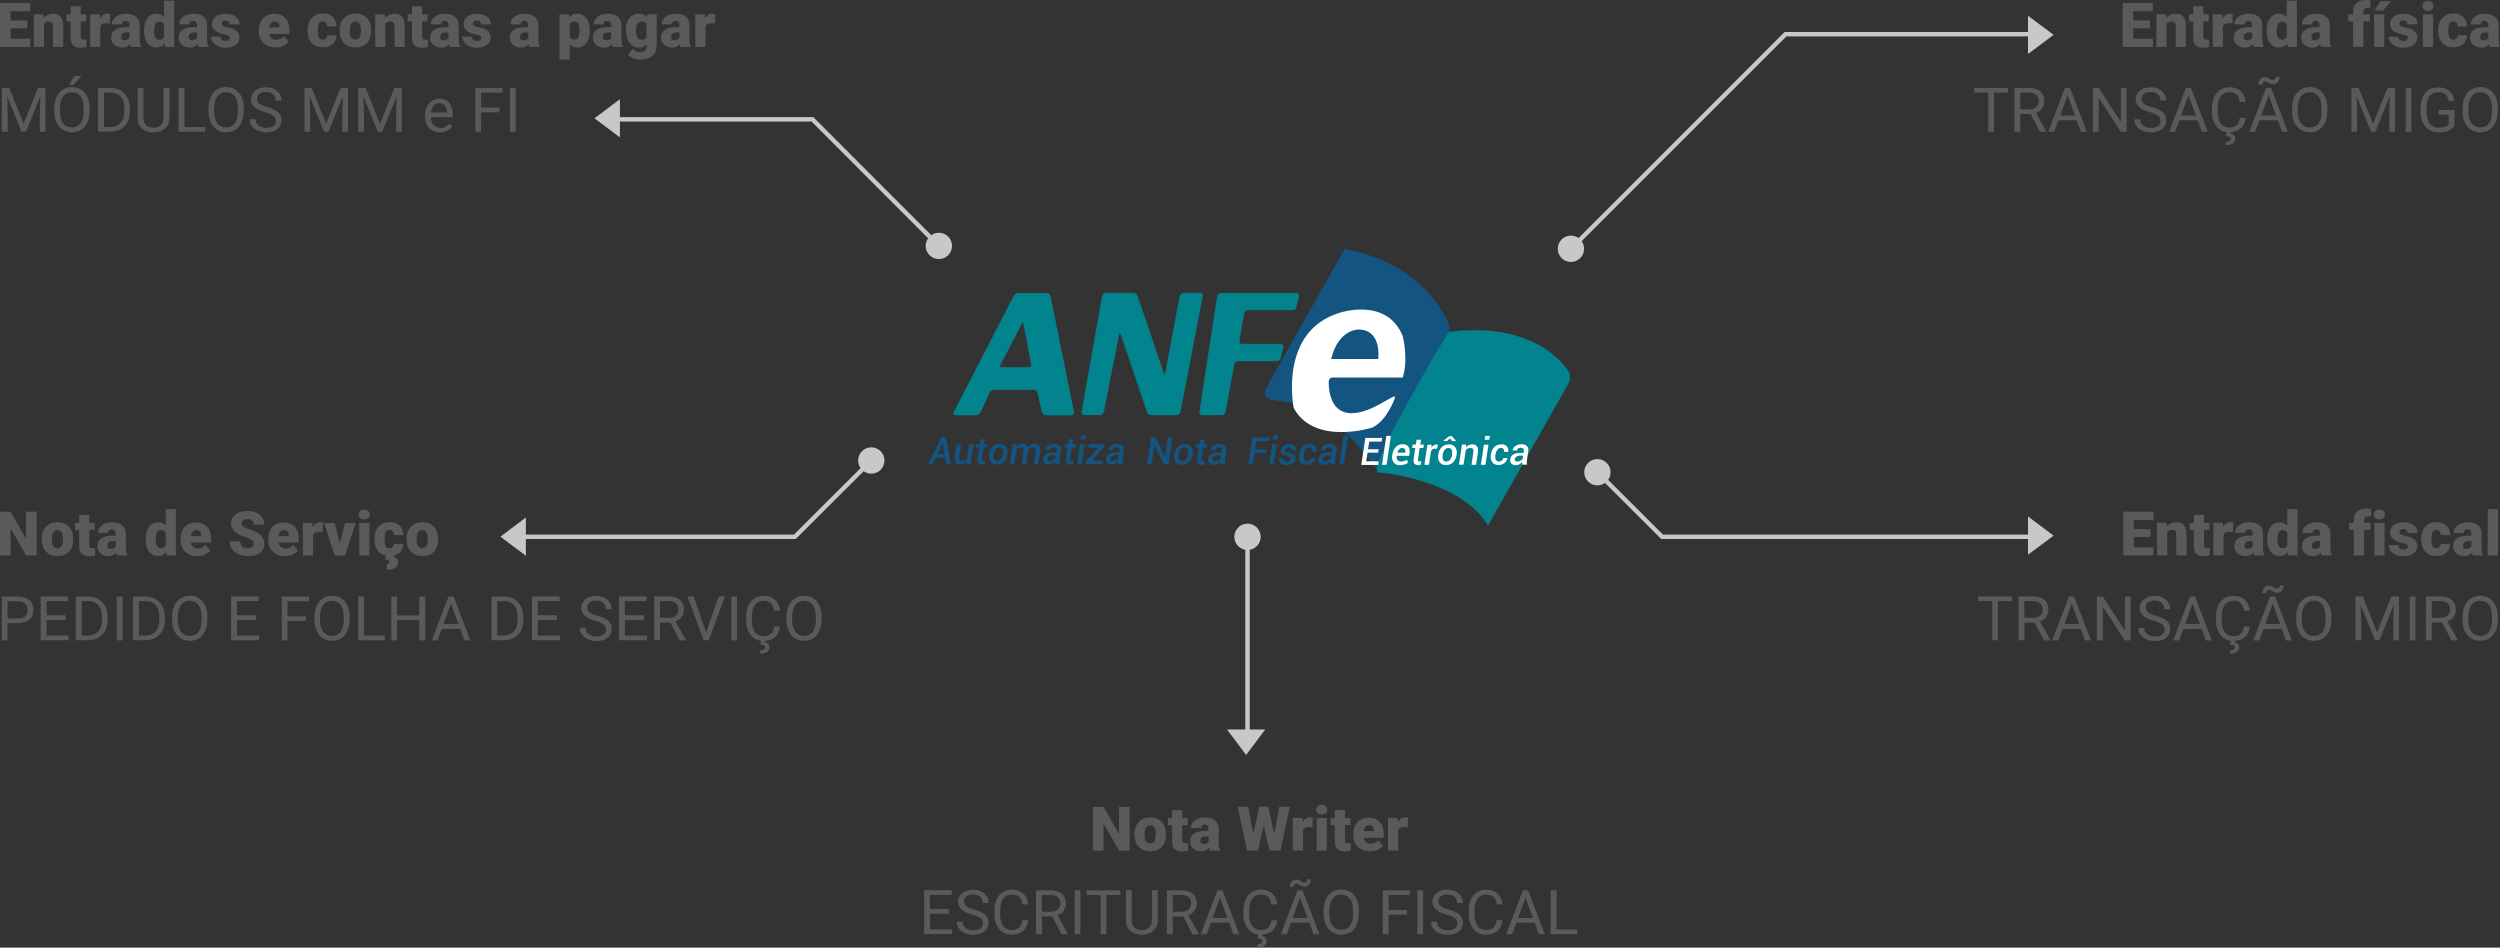 <svg xmlns="http://www.w3.org/2000/svg" xmlns:xlink="http://www.w3.org/1999/xlink" id="Camada_1" x="0px" y="0px" viewBox="0 0 1916.4 726.4" style="enable-background:new 0 0 1916.4 726.4;" xml:space="preserve"><rect x="0" y="0" width="1916.4" height="726.4" fill="#333333" stroke="none"/><style type="text/css">	.st0{fill:#02848E;}	.st1{fill:#135480;}	.st2{fill:#FFFFFF;}	.st3{fill:#5A5A5A;}	.st4{fill:none;stroke:#C8C8C8;stroke-width:3.38;stroke-miterlimit:10;}	.st5{fill:#C8C8C8;}</style><g>	<g>		<g>			<g>				<path class="st0" d="M805.2,227.1c-0.3-1.3-1.6-2.4-2.9-2.4h-21.4c-1.4,0-3,1-3.6,2.2l-45.9,89c-0.6,1.2,0,2.2,1.3,2.2H748     c1.4,0,2.9-1,3.5-2.2l7-15.1c0.6-1.2,2.1-2.2,3.5-2.2h30.5c1.4,0,2.7,1.1,3,2.4l3.4,14.8c0.3,1.3,1.7,2.4,3,2.4h19.2     c1.4,0,2.2-1.1,2-2.4L805.2,227.1z M768,281.9c-1.4,0-1.9-1-1.3-2.2l16.6-31.8c0.6-1.2,1.3-1.1,1.6,0.2l5.9,31.3     c0.2,1.3-0.7,2.4-2,2.4H768z"></path>				<path class="st0" d="M821.1,318.3h-19.2c-1.4,0-2.9-1.1-3.2-2.6l-3.4-14.8c-0.3-1.2-1.5-2.2-2.8-2.2H762c-1.3,0-2.8,1-3.3,2.1     l-7,15.1c-0.6,1.3-2.2,2.4-3.7,2.4h-15.4c-0.7,0-1.3-0.3-1.6-0.7c-0.3-0.5-0.3-1.1,0.1-1.7l45.9-89c0.7-1.3,2.3-2.3,3.8-2.3     h21.4c1.4,0,2.9,1.2,3.1,2.6l17.9,88.6c0.1,0.7,0,1.4-0.4,1.9C822.4,318,821.8,318.3,821.1,318.3z M762,298.3h30.5     c1.4,0,2.9,1.1,3.2,2.6l3.4,14.8c0.3,1.2,1.5,2.2,2.8,2.2h19.2c0.6,0,1.1-0.2,1.4-0.6c0.3-0.4,0.5-0.9,0.3-1.5L805,227.1     c-0.2-1.2-1.5-2.2-2.7-2.2h-21.4c-1.3,0-2.8,0.9-3.4,2.1l-45.9,89c-0.3,0.5-0.3,1-0.1,1.3c0.2,0.3,0.6,0.5,1.2,0.5H748     c1.3,0,2.8-1,3.3-2.1l7-15.1C758.9,299.3,760.5,298.3,762,298.3z M788.7,282.1H768c-0.7,0-1.3-0.3-1.6-0.7     c-0.3-0.5-0.3-1.1,0.1-1.7l16.6-31.8c0.4-0.9,0.9-1,1.2-0.9c0.3,0,0.7,0.3,0.8,1.2l5.9,31.3c0.1,0.7,0,1.4-0.4,1.9     C790,281.9,789.4,282.1,788.7,282.1z M784.1,247.3c-0.2,0-0.4,0.2-0.7,0.7l-16.6,31.8c-0.3,0.5-0.3,1-0.1,1.3     c0.2,0.3,0.6,0.5,1.2,0.5h20.7c0.6,0,1.1-0.2,1.4-0.6c0.3-0.4,0.5-1,0.4-1.5l-5.9-31.3C784.5,247.6,784.3,247.4,784.1,247.3     C784.1,247.3,784.1,247.3,784.1,247.3z"></path>			</g>		</g>		<g>			<g>				<path class="st0" d="M831.4,318.1c-1.4,0-2.3-1.1-2-2.4l15.7-88.5c0.2-1.3,1.5-2.4,2.9-2.4h20.7c1.4,0,2.8,1,3.2,2.3l20.3,59.4     c0.4,1.3,1,1.2,1.2-0.1l11.1-59.2c0.2-1.3,1.6-2.4,2.9-2.4h12.4c1.4,0,2.2,1.1,2,2.4l-17.1,88.5c-0.3,1.3-1.6,2.4-2.9,2.4h-19.2     c-1.4,0-2.8-1-3.2-2.3l-20.3-60.1c-0.4-1.3-1-1.2-1.3,0.1L846,315.7c-0.3,1.3-1.6,2.4-2.9,2.4H831.4z"></path>			</g>			<g>				<path class="st0" d="M901.8,318.3h-19.2c-1.4,0-3-1.1-3.4-2.5l-20.3-60.1c-0.2-0.7-0.4-0.8-0.5-0.8c0,0,0,0,0,0     c-0.1,0-0.2,0.2-0.4,0.8l-11.8,59.9c-0.3,1.4-1.7,2.6-3.1,2.6h-11.7c-0.7,0-1.3-0.3-1.8-0.8c-0.4-0.5-0.6-1.2-0.5-1.9l15.7-88.5     c0.3-1.4,1.6-2.6,3.1-2.6h20.7c1.4,0,3,1.1,3.4,2.5l20.3,59.4c0.2,0.7,0.4,0.8,0.5,0.8h0c0,0,0.2-0.2,0.4-0.9l11.1-59.2     c0.3-1.4,1.7-2.6,3.1-2.6h12.4c0.7,0,1.3,0.3,1.8,0.8c0.4,0.5,0.6,1.2,0.4,1.9l-17.1,88.5C904.6,317.1,903.2,318.3,901.8,318.3z      M858.4,254.5c0.3,0,0.6,0.4,0.9,1.1l20.3,60.1c0.4,1.2,1.8,2.2,3,2.2h19.2c1.3,0,2.5-1,2.7-2.2l17.1-88.5     c0.1-0.6,0-1.1-0.3-1.5c-0.3-0.4-0.8-0.6-1.4-0.6h-12.4c-1.3,0-2.5,1-2.7,2.2l-11.1,59.2c-0.1,0.8-0.4,1.2-0.7,1.2c0,0,0,0,0,0     c-0.3,0-0.6-0.4-0.9-1.1l-20.3-59.4c-0.4-1.2-1.8-2.2-3.1-2.2H848c-1.3,0-2.5,1-2.7,2.2l-15.7,88.5c-0.1,0.6,0,1.1,0.4,1.5     c0.3,0.4,0.9,0.6,1.4,0.6h11.7c1.3,0,2.5-1,2.7-2.2l11.8-59.9C857.8,254.9,858,254.5,858.4,254.5     C858.4,254.5,858.4,254.5,858.4,254.5z"></path>			</g>		</g>		<g>			<g>				<path class="st0" d="M921.8,318.1c-1.4,0-2.3-1.1-2.1-2.4l13.6-88.5c0.2-1.3,1.5-2.4,2.8-2.4h57.6c1.4,0,2.2,1.1,1.9,2.4l-1.9,8     c-0.3,1.3-1.7,2.4-3,2.4h-34.2c-1.4,0-2.6,1.1-2.9,2.4l-3.7,21.5c-0.2,1.3,0.7,2.4,2,2.4h29.7c1.4,0,2.2,1.1,1.9,2.4l-1.9,8     c-0.3,1.3-1.7,2.4-3,2.4h-29.7c-1.4,0-2.7,1.1-2.9,2.4l-6.7,36.6c-0.2,1.3-1.5,2.4-2.9,2.4H921.8z"></path>			</g>			<g>				<path class="st0" d="M936.4,318.3h-14.7c-0.7,0-1.3-0.3-1.8-0.8c-0.4-0.5-0.6-1.2-0.5-1.9l13.6-88.5c0.2-1.4,1.6-2.6,3-2.6h57.6     c0.7,0,1.3,0.3,1.7,0.8c0.4,0.5,0.5,1.2,0.4,1.9l-1.9,8c-0.3,1.4-1.8,2.6-3.2,2.6h-34.2c-1.3,0-2.5,1-2.7,2.2l-3.7,21.5     c-0.1,0.6,0,1.1,0.4,1.5c0.3,0.4,0.9,0.6,1.5,0.6h29.7c0.7,0,1.3,0.3,1.7,0.8c0.4,0.5,0.5,1.2,0.4,1.9l-1.9,8     c-0.3,1.4-1.8,2.6-3.2,2.6h-29.7c-1.3,0-2.5,1-2.7,2.2l-6.7,36.6C939.3,317.1,937.9,318.3,936.4,318.3z M936.1,224.9     c-1.3,0-2.4,1-2.6,2.3l-13.6,88.5c-0.1,0.6,0.1,1.1,0.4,1.5c0.4,0.4,0.9,0.6,1.5,0.6h14.7c1.3,0,2.5-1,2.7-2.2l6.7-36.6     c0.3-1.4,1.7-2.6,3.1-2.6h29.7c1.3,0,2.5-1,2.8-2.2l1.9-8c0.1-0.6,0-1.1-0.3-1.5c-0.3-0.4-0.8-0.6-1.4-0.6h-29.7     c-0.7,0-1.3-0.3-1.8-0.8c-0.4-0.5-0.6-1.2-0.5-1.9l3.7-21.5c0.2-1.4,1.6-2.6,3.1-2.6h34.2c1.3,0,2.5-1,2.8-2.2l1.9-8     c0.1-0.6,0-1.1-0.3-1.5c-0.3-0.4-0.8-0.6-1.4-0.6H936.1z"></path>			</g>		</g>		<g>			<path class="st1" d="M1109.9,258.4c1.2-2.4,1.6-6.5,0.8-9.1c0,0-14.3-45.8-79.9-58.6l-56.3,99.6c-1.3,2.4-3.4,6.3-4.6,8.7    c0,0-3,6.3,5.9,7.6c26.9,4.1,45.9,6,80.6,55L1109.9,258.4z"></path>		</g>		<g>			<g>				<path class="st0" d="M1110.6,254.6c0,0-66.8,110.3-52.8,107.4c0,0,61,5,82.9,40.3l61.6-108.7c1.3-2.4,1.4-6.2,0.1-8.6     C1202.4,285.1,1180.6,245.6,1110.6,254.6z"></path>			</g>			<g>				<path class="st0" d="M1140.7,402.8l-0.2-0.3c-11.2-18.2-33.1-28.2-49.5-33.4c-17.4-5.5-32.4-6.8-33.2-6.9     c-0.8,0.2-1.4,0-1.8-0.5c-5.6-8,51.9-103.1,54.3-107.2l0.1-0.1l0.1,0c36.2-4.7,59.3,3.9,72.3,11.9c14.1,8.7,19.6,18.6,19.7,18.7     c1.3,2.4,1.3,6.4-0.1,8.8L1140.7,402.8z M1057.8,361.8L1057.8,361.8c0.2,0,15.5,1.3,33.3,6.9c16.4,5.1,38.2,15.1,49.6,33.2     l61.4-108.4c1.3-2.3,1.3-6.1,0.1-8.4c-0.1-0.1-5.6-9.9-19.6-18.6c-12.9-8-35.8-16.4-71.9-11.8c-2.1,3.4-59.7,99-54.3,106.6     C1056.7,361.8,1057.2,361.9,1057.8,361.8L1057.8,361.8z"></path>			</g>		</g>		<g>			<g>				<path class="st2" d="M1021.3,289.4h54c4.5-14.3,0-31.7,0-31.7c-12.2-30.2-48.2-18-48.2-18c-47.4,14.3-35.4,73-35.4,73     c15.7,29.2,60.2,15.1,60.2,15.1c11.3-5.3,17.3-22.5,17.3-22.5c0.4-1.3-0.2-1.8-1.4-1.1l-6.1,3.3c-46.1,27.7-43.1-15.6-43.1-15.6     C1018.8,290.6,1020,289.4,1021.3,289.4z M1042.2,252.6c17.3,0.8,14.3,22.6,14.3,22.6h-36.1     C1026.3,251.3,1042.2,252.6,1042.2,252.6z"></path>			</g>		</g>		<g>			<path class="st2" d="M1056.4,347h-8.1l-1,6.6h9.6l-0.4,2.8h-13l3.1-20.7h12.9l-0.4,2.8h-9.5l-0.9,5.9h8.1L1056.4,347z"></path>		</g>		<g>			<path class="st2" d="M1062.9,356.3h-3.5l3.3-22.2h3.5L1062.9,356.3z"></path>		</g>		<g>			<path class="st2" d="M1073.2,356.6c-2.2,0-3.8-0.7-4.9-2.2c-1.1-1.4-1.5-3.3-1.1-5.5l0.1-0.6c0.4-2.3,1.3-4.2,2.7-5.7    c1.5-1.4,3.2-2.1,5.2-2.1c2,0,3.4,0.6,4.4,1.9c0.9,1.3,1.2,3,0.9,5.1l-0.3,1.9h-9.6c-0.1,1.3,0.1,2.4,0.6,3.2    c0.5,0.8,1.4,1.2,2.7,1.2c0.9,0,1.7-0.1,2.5-0.4c0.7-0.2,1.4-0.6,2.1-1l0.8,2.3c-0.7,0.5-1.5,0.9-2.5,1.3    C1075.6,356.4,1074.5,356.6,1073.2,356.6z M1074.9,343.4c-0.9,0-1.6,0.3-2.3,1c-0.7,0.7-1.1,1.5-1.4,2.5l0,0.1h6l0-0.3    c0.2-1,0-1.8-0.3-2.4C1076.5,343.7,1075.8,343.4,1074.9,343.4z"></path>		</g>		<g>			<path class="st2" d="M1089.3,337.1l-0.6,3.7h2.8l-0.4,2.6h-2.8l-1.3,8.5c-0.1,0.7-0.1,1.1,0.2,1.4c0.2,0.3,0.6,0.4,1.1,0.4    c0.2,0,0.4,0,0.6-0.1c0.2,0,0.4-0.1,0.5-0.1l0,2.5c-0.3,0.2-0.7,0.3-1.1,0.4c-0.4,0.1-0.8,0.1-1.3,0.1c-1.2,0-2.2-0.4-2.8-1.1    c-0.6-0.8-0.8-1.9-0.6-3.5l1.3-8.5h-2.4l0.4-2.6h2.4l0.6-3.7H1089.3z"></path>		</g>		<g>			<path class="st2" d="M1101.5,344l-1.5-0.1c-0.7,0-1.2,0.2-1.7,0.5c-0.5,0.3-0.9,0.7-1.3,1.3l-1.6,10.6h-3.5l2.3-15.4h3.2    l-0.1,2.2c0.5-0.8,1.1-1.4,1.8-1.8c0.7-0.4,1.4-0.6,2.2-0.6c0.2,0,0.4,0,0.6,0.1c0.2,0,0.3,0.1,0.5,0.1L1101.5,344z"></path>		</g>		<g>			<path class="st2" d="M1102.5,348.4c0.3-2.4,1.3-4.3,2.7-5.7c1.5-1.4,3.3-2.1,5.5-2.1c2.1,0,3.7,0.7,4.8,2.2    c1.1,1.5,1.5,3.4,1.1,5.6l0,0.3c-0.4,2.4-1.3,4.3-2.7,5.7c-1.5,1.4-3.3,2.1-5.5,2.1c-2.1,0-3.7-0.7-4.8-2.2    c-1.1-1.5-1.5-3.4-1.1-5.6L1102.5,348.4z M1105.9,348.7c-0.2,1.6-0.1,2.8,0.3,3.7c0.4,0.9,1.3,1.4,2.5,1.4c1.2,0,2.1-0.5,2.9-1.4    c0.8-1,1.3-2.2,1.5-3.6l0-0.3c0.2-1.5,0.1-2.8-0.3-3.7c-0.5-0.9-1.3-1.4-2.5-1.4c-1.2,0-2.1,0.5-2.9,1.5c-0.8,1-1.3,2.2-1.5,3.6    L1105.9,348.7z M1116,337.8l0,0.3h-2.8l-1.7-2l-2.3,2h-2.7l0.1-0.4l4.3-3.4h2L1116,337.8z"></path>		</g>		<g>			<path class="st2" d="M1123.8,343c0.6-0.8,1.4-1.4,2.2-1.8c0.8-0.4,1.7-0.6,2.7-0.6c1.5,0,2.7,0.5,3.5,1.5c0.8,1,1,2.5,0.7,4.6    l-1.4,9.6h-3.5l1.4-9.6c0.2-1.3,0.1-2.1-0.3-2.6c-0.4-0.5-1.1-0.7-2-0.7c-0.7,0-1.4,0.1-2,0.4c-0.6,0.3-1.1,0.7-1.5,1.2    l-1.7,11.2h-3.5l2.3-15.4h3.2L1123.8,343z"></path>		</g>		<g>			<path class="st2" d="M1138.7,356.3h-3.5l2.3-15.4h3.5L1138.7,356.3z M1141.6,337.1h-3.5l0.5-3h3.5L1141.6,337.1z"></path>		</g>		<g>			<path class="st2" d="M1149.2,353.8c0.8,0,1.5-0.3,2.1-0.8c0.6-0.5,1-1.1,1.1-1.9h3.1l0,0.1c-0.2,1.5-1,2.8-2.3,3.8    c-1.3,1-2.8,1.5-4.5,1.5c-2.1,0-3.7-0.7-4.8-2.2c-1-1.5-1.4-3.3-1.1-5.5l0.1-0.5c0.3-2.3,1.2-4.2,2.6-5.6    c1.4-1.4,3.2-2.1,5.5-2.1c1.7,0,3.1,0.5,4.1,1.6c1,1.1,1.3,2.5,1.1,4.1l0,0.1h-3.2c0.1-0.9,0-1.6-0.5-2.2    c-0.4-0.6-1.1-0.9-1.9-0.9c-1.2,0-2.1,0.5-2.8,1.5c-0.7,1-1.2,2.1-1.4,3.5l-0.1,0.5c-0.2,1.5-0.1,2.7,0.3,3.6    C1147.1,353.4,1148,353.8,1149.2,353.8z"></path>		</g>		<g>			<path class="st2" d="M1167,356.3c-0.1-0.4-0.1-0.8-0.1-1.1c0-0.4,0-0.7,0-1.1c-0.6,0.7-1.3,1.3-2.2,1.8c-0.8,0.5-1.8,0.7-2.7,0.7    c-1.6,0-2.7-0.4-3.5-1.3c-0.8-0.8-1-2-0.8-3.4c0.2-1.5,1-2.7,2.3-3.5c1.3-0.8,3-1.2,5.2-1.2h2.7l0.2-1.4c0.1-0.8,0-1.5-0.4-1.9    c-0.4-0.4-1.1-0.7-2-0.7c-0.8,0-1.4,0.2-2,0.6c-0.5,0.4-0.8,0.9-0.9,1.5l-3.3,0l0-0.1c0.1-1.3,0.8-2.4,2.1-3.3    c1.3-0.9,2.9-1.4,4.7-1.4c1.7,0,3.1,0.5,4.1,1.4c1,0.9,1.4,2.2,1.1,3.9l-1,6.9c-0.1,0.7-0.1,1.3-0.1,1.8c0,0.6,0,1.1,0.1,1.7    H1167z M1163.2,353.8c0.8,0,1.6-0.2,2.4-0.7c0.8-0.4,1.3-0.9,1.6-1.5l0.3-2.3h-2.7c-1,0-1.8,0.3-2.4,0.8    c-0.7,0.5-1.1,1.1-1.2,1.8c-0.1,0.6,0,1.1,0.4,1.4C1161.9,353.7,1162.4,353.8,1163.2,353.8z"></path>		</g>		<g>			<g>				<path class="st1" d="M724.6,351h-7.3l-2.3,4.8h-3.6l10.3-20.7h3.3l4.1,20.7h-3.6L724.6,351z M718.7,348.1h5.4l-1.4-8.2l-0.1,0     L718.7,348.1z"></path>			</g>			<g>				<path class="st1" d="M741,355.9l0-2.2c-0.6,0.8-1.3,1.4-2.1,1.9c-0.8,0.4-1.7,0.6-2.7,0.6c-1.6,0-2.8-0.5-3.6-1.6     c-0.8-1.1-1-2.8-0.7-5.1l1.4-9h3.4l-1.4,9c-0.2,1.5-0.2,2.6,0.2,3.1c0.3,0.5,1,0.8,1.9,0.8c0.8,0,1.5-0.2,2.1-0.5     c0.6-0.3,1.1-0.8,1.6-1.3l1.7-11.1h3.5l-2.3,15.4H741z"></path>			</g>			<g>				<path class="st1" d="M754.9,336.7l-0.6,3.8h2.8l-0.4,2.6H754l-1.3,8.5c-0.1,0.7-0.1,1.1,0.2,1.4c0.2,0.3,0.6,0.4,1.1,0.4     c0.2,0,0.4,0,0.6-0.1c0.2,0,0.4-0.1,0.5-0.1l0,2.5c-0.3,0.2-0.7,0.3-1.1,0.4c-0.4,0.1-0.8,0.1-1.3,0.1c-1.2,0-2.2-0.4-2.8-1.1     c-0.6-0.8-0.8-1.9-0.6-3.5l1.3-8.5h-2.4l0.4-2.6h2.4l0.6-3.8H754.9z"></path>			</g>			<g>				<path class="st1" d="M758.2,348c0.4-2.4,1.3-4.3,2.7-5.7c1.4-1.4,3.3-2.1,5.5-2.1c2.1,0,3.7,0.7,4.8,2.2     c1.1,1.5,1.5,3.4,1.1,5.6l0,0.3c-0.4,2.4-1.3,4.3-2.7,5.7c-1.5,1.4-3.3,2.1-5.5,2.1c-2.1,0-3.7-0.7-4.8-2.2     c-1.1-1.5-1.4-3.4-1.1-5.6L758.2,348z M761.6,348.3c-0.2,1.6-0.1,2.8,0.3,3.7c0.4,0.9,1.3,1.4,2.5,1.4c1.2,0,2.1-0.5,2.9-1.4     c0.8-1,1.3-2.2,1.5-3.6l0-0.3c0.2-1.5,0.1-2.8-0.3-3.7c-0.5-0.9-1.3-1.4-2.5-1.4c-1.2,0-2.1,0.5-2.9,1.5c-0.8,1-1.3,2.2-1.5,3.6     L761.6,348.3z"></path>			</g>			<g>				<path class="st1" d="M779.5,342.4c0.6-0.7,1.3-1.3,2.1-1.6c0.8-0.4,1.7-0.6,2.7-0.6c1,0,1.8,0.2,2.4,0.7c0.7,0.5,1.1,1.1,1.4,2     c0.6-0.8,1.3-1.5,2.2-2c0.9-0.5,1.8-0.7,2.9-0.7c1.5,0,2.6,0.5,3.4,1.6c0.8,1.1,1,2.7,0.7,4.9l-1.4,9.2h-3.5l1.4-9.2     c0.2-1.4,0.1-2.4-0.3-2.9c-0.4-0.5-1-0.8-1.9-0.8c-0.7,0-1.4,0.2-1.9,0.6c-0.6,0.4-1,1-1.4,1.6l-0.1,0.6l-1.5,10h-3.5l1.4-9.2     c0.2-1.3,0.1-2.3-0.3-2.8c-0.4-0.5-1-0.8-1.9-0.8c-0.7,0-1.3,0.1-1.8,0.4c-0.5,0.3-1,0.7-1.4,1.2l-1.7,11.2h-3.5l2.3-15.4h3.2     L779.5,342.4z"></path>			</g>			<g>				<path class="st1" d="M808.8,355.9c-0.1-0.4-0.1-0.8-0.1-1.1c0-0.4,0-0.8,0-1.1c-0.6,0.7-1.3,1.3-2.1,1.8     c-0.8,0.5-1.8,0.7-2.7,0.7c-1.5,0-2.7-0.4-3.5-1.3c-0.8-0.8-1-2-0.8-3.4c0.2-1.6,1-2.7,2.3-3.5c1.3-0.8,3-1.2,5.2-1.2h2.7     l0.2-1.3c0.1-0.8,0-1.5-0.4-1.9c-0.4-0.4-1.1-0.7-2-0.7c-0.8,0-1.4,0.2-2,0.6c-0.5,0.4-0.8,0.9-0.9,1.5l-3.3,0l0-0.1     c0.1-1.3,0.8-2.3,2.1-3.3c1.3-0.9,2.9-1.4,4.7-1.4c1.7,0,3.1,0.5,4.1,1.4c1,0.9,1.4,2.2,1.1,3.9l-1,6.9     c-0.1,0.7-0.1,1.3-0.1,1.9c0,0.6,0.1,1.1,0.2,1.7H808.8z M805,353.4c0.8,0,1.6-0.2,2.4-0.7c0.8-0.4,1.3-1,1.6-1.5l0.3-2.3h-2.8     c-1,0-1.8,0.3-2.5,0.8c-0.7,0.5-1,1.1-1.1,1.8c-0.1,0.6,0,1.1,0.4,1.4C803.7,353.2,804.2,353.4,805,353.4z"></path>			</g>			<g>				<path class="st1" d="M822.7,336.7l-0.6,3.8h2.8l-0.4,2.6h-2.8l-1.3,8.5c-0.1,0.7,0,1.1,0.2,1.4c0.2,0.3,0.6,0.4,1.1,0.4     c0.2,0,0.4,0,0.6-0.1c0.2,0,0.4-0.1,0.5-0.1l0,2.5c-0.3,0.2-0.7,0.3-1.1,0.4c-0.4,0.1-0.8,0.1-1.3,0.1c-1.2,0-2.2-0.4-2.8-1.1     c-0.6-0.8-0.8-1.9-0.6-3.5l1.3-8.5h-2.4l0.4-2.6h2.4l0.6-3.8H822.7z"></path>			</g>			<g>				<path class="st1" d="M829.1,355.9h-3.5l2.3-15.4h3.5L829.1,355.9z M831.9,336.7h-3.5l0.5-3h3.5L831.9,336.7z"></path>			</g>			<g>				<path class="st1" d="M837.1,353L837.1,353l8.1,0.1l-0.4,2.8h-12.5l0.3-2.3l9.2-10.3l0-0.1h-7.5l0.4-2.8h12l-0.3,2.2L837.1,353z"></path>			</g>			<g>				<path class="st1" d="M857,355.9c-0.1-0.4-0.1-0.8-0.1-1.1c0-0.4,0-0.8,0-1.1c-0.6,0.7-1.3,1.3-2.1,1.8c-0.8,0.5-1.8,0.7-2.7,0.7     c-1.6,0-2.7-0.4-3.5-1.3c-0.8-0.8-1-2-0.8-3.4c0.2-1.6,1-2.7,2.3-3.5c1.3-0.8,3-1.2,5.2-1.2h2.7l0.2-1.3c0.1-0.8,0-1.5-0.4-1.9     c-0.4-0.4-1-0.7-2-0.7c-0.8,0-1.4,0.2-2,0.6c-0.5,0.4-0.8,0.9-0.9,1.5l-3.3,0l0-0.1c0.1-1.3,0.8-2.3,2.1-3.3     c1.3-0.9,2.9-1.4,4.7-1.4c1.7,0,3.1,0.5,4.1,1.4c1,0.9,1.4,2.2,1.1,3.9l-1,6.9c-0.1,0.7-0.1,1.3-0.1,1.9c0,0.6,0,1.1,0.2,1.7     H857z M853.2,353.4c0.8,0,1.6-0.2,2.4-0.7c0.8-0.4,1.3-1,1.6-1.5l0.3-2.3h-2.8c-1,0-1.8,0.3-2.4,0.8c-0.7,0.5-1.1,1.1-1.2,1.8     c-0.1,0.6,0,1.1,0.3,1.4C851.9,353.2,852.4,353.4,853.2,353.4z"></path>			</g>			<g>				<path class="st1" d="M895.6,356h-3.5l-7-14.9l-0.1,0l-2.2,14.9h-3.5l3.1-20.7h3.5l7,14.9l0.1,0l2.2-14.9h3.5L895.6,356z"></path>			</g>			<g>				<path class="st1" d="M900.1,348.2c0.4-2.4,1.3-4.3,2.7-5.7c1.5-1.4,3.3-2.1,5.5-2.1c2.1,0,3.7,0.7,4.8,2.2     c1.1,1.5,1.5,3.4,1.1,5.6l0,0.3c-0.4,2.4-1.3,4.3-2.7,5.7c-1.5,1.4-3.3,2.1-5.5,2.1c-2.1,0-3.7-0.7-4.8-2.2     c-1.1-1.5-1.4-3.4-1.1-5.6L900.1,348.2z M903.5,348.5c-0.2,1.6-0.1,2.8,0.3,3.7c0.4,0.9,1.3,1.4,2.5,1.4c1.1,0,2.1-0.5,2.9-1.4     c0.8-1,1.3-2.2,1.5-3.7l0-0.3c0.2-1.5,0.1-2.8-0.3-3.7c-0.5-0.9-1.3-1.4-2.5-1.4c-1.2,0-2.1,0.5-2.9,1.5c-0.8,1-1.3,2.2-1.5,3.6     L903.5,348.5z"></path>			</g>			<g>				<path class="st1" d="M923.4,336.9l-0.6,3.7h2.8l-0.4,2.6h-2.8l-1.3,8.5c-0.1,0.7-0.1,1.1,0.2,1.4c0.2,0.3,0.6,0.4,1.1,0.4     c0.2,0,0.4,0,0.6-0.1c0.2,0,0.4-0.1,0.5-0.1l0,2.5c-0.3,0.2-0.7,0.3-1.1,0.4c-0.4,0.1-0.8,0.1-1.3,0.1c-1.2,0-2.2-0.4-2.8-1.1     c-0.6-0.8-0.8-1.9-0.6-3.5l1.3-8.5h-2.4l0.4-2.6h2.4l0.6-3.7H923.4z"></path>			</g>			<g>				<path class="st1" d="M935.4,356c-0.1-0.4-0.1-0.7-0.1-1.1c0-0.4,0-0.8,0-1.1c-0.6,0.7-1.3,1.3-2.1,1.8c-0.8,0.5-1.8,0.7-2.7,0.7     c-1.5,0-2.7-0.4-3.5-1.3c-0.8-0.8-1-2-0.8-3.4c0.2-1.5,1-2.7,2.3-3.5c1.3-0.8,3-1.2,5.2-1.2h2.7l0.2-1.4c0.1-0.8,0-1.5-0.4-1.9     c-0.4-0.4-1-0.7-1.9-0.7c-0.8,0-1.4,0.2-2,0.6c-0.5,0.4-0.8,0.9-0.9,1.5l-3.3,0l0-0.1c0.1-1.3,0.8-2.4,2.1-3.3     c1.3-0.9,2.9-1.4,4.7-1.4c1.7,0,3.1,0.5,4.1,1.4c1,0.9,1.4,2.2,1.1,3.9l-1,6.9c-0.1,0.7-0.1,1.3-0.1,1.9c0,0.6,0.1,1.1,0.2,1.7     H935.4z M931.5,353.5c0.8,0,1.6-0.2,2.4-0.7c0.8-0.4,1.3-0.9,1.6-1.5l0.3-2.2h-2.7c-1,0-1.8,0.3-2.5,0.8     c-0.7,0.5-1.1,1.1-1.2,1.8c-0.1,0.6,0,1.1,0.4,1.4C930.3,353.4,930.8,353.5,931.5,353.5z"></path>			</g>			<g>				<path class="st1" d="M970.1,347.2h-8.4l-1.3,8.8h-3.5l3.1-20.7h13.3l-0.4,2.8h-9.8l-0.9,6.3h8.4L970.1,347.2z"></path>			</g>			<g>				<path class="st1" d="M976.4,356h-3.5l2.3-15.4h3.5L976.4,356z M979.3,336.8h-3.5l0.5-3h3.5L979.3,336.8z"></path>			</g>			<g>				<path class="st1" d="M989.6,351.8c0.1-0.5-0.1-1-0.5-1.3c-0.4-0.3-1.2-0.6-2.4-0.9c-1.8-0.4-3.1-0.9-3.9-1.6     c-0.9-0.7-1.2-1.7-1-2.9c0.2-1.3,0.9-2.5,2.1-3.3c1.2-0.9,2.7-1.3,4.5-1.3c1.8,0,3.2,0.5,4.2,1.4c1,0.9,1.4,2.1,1.2,3.4l0,0.1     h-3.3c0.1-0.7-0.1-1.2-0.5-1.7c-0.4-0.4-1.1-0.7-1.9-0.7c-0.8,0-1.5,0.2-2,0.6c-0.5,0.4-0.8,0.8-0.9,1.4c-0.1,0.5,0.1,1,0.4,1.3     c0.4,0.3,1.2,0.6,2.4,0.8c1.8,0.4,3.2,0.9,4,1.7c0.9,0.7,1.2,1.7,1,3c-0.2,1.4-0.9,2.6-2.2,3.4c-1.3,0.9-2.8,1.3-4.7,1.3     c-1.9,0-3.4-0.5-4.5-1.6c-1-1-1.5-2.2-1.2-3.5l0-0.1h3.2c-0.1,0.9,0.2,1.5,0.7,2c0.5,0.4,1.3,0.6,2.1,0.6c0.9,0,1.6-0.2,2.1-0.5     C989.2,352.8,989.5,352.4,989.6,351.8z"></path>			</g>			<g>				<path class="st1" d="M1002.1,353.5c0.8,0,1.5-0.2,2.1-0.7c0.6-0.5,1-1.1,1.1-1.9h3.1l0,0.1c-0.2,1.5-1,2.8-2.3,3.8     c-1.3,1-2.8,1.5-4.5,1.5c-2.1,0-3.7-0.7-4.8-2.2c-1-1.5-1.4-3.3-1-5.5l0.1-0.5c0.3-2.3,1.2-4.2,2.6-5.6c1.4-1.4,3.2-2.1,5.5-2.1     c1.7,0,3.1,0.5,4.1,1.6c1,1.1,1.3,2.5,1.1,4.1l0,0.1h-3.2c0.1-0.9,0-1.6-0.4-2.2c-0.4-0.6-1.1-0.9-1.9-0.9     c-1.2,0-2.1,0.5-2.8,1.5c-0.7,1-1.2,2.1-1.4,3.5l-0.1,0.5c-0.2,1.5-0.1,2.7,0.3,3.6C1000,353.1,1000.8,353.5,1002.1,353.5z"></path>			</g>			<g>				<path class="st1" d="M1019.9,356c-0.1-0.4-0.1-0.7-0.1-1.1c0-0.4,0-0.8,0-1.1c-0.6,0.7-1.3,1.3-2.1,1.8     c-0.8,0.5-1.8,0.7-2.7,0.7c-1.6,0-2.7-0.4-3.5-1.3c-0.8-0.8-1-2-0.8-3.4c0.2-1.5,1-2.7,2.3-3.5c1.3-0.8,3-1.2,5.2-1.2h2.7     l0.2-1.4c0.1-0.8,0-1.5-0.4-1.9c-0.4-0.4-1.1-0.7-2-0.7c-0.8,0-1.4,0.2-2,0.6c-0.5,0.4-0.8,0.9-0.9,1.5l-3.3,0l0-0.1     c0.1-1.3,0.8-2.4,2.1-3.3c1.3-0.9,2.9-1.4,4.7-1.4c1.7,0,3.1,0.5,4.1,1.4c1,0.9,1.4,2.2,1.1,3.9l-1,6.9     c-0.1,0.7-0.1,1.3-0.1,1.9c0,0.6,0,1.1,0.2,1.7H1019.9z M1016,353.5c0.8,0,1.6-0.2,2.4-0.7c0.8-0.4,1.3-0.9,1.6-1.5l0.3-2.2     h-2.8c-1,0-1.8,0.3-2.4,0.8c-0.7,0.5-1.1,1.1-1.2,1.8c-0.1,0.6,0,1.1,0.3,1.4C1014.8,353.4,1015.3,353.5,1016,353.5z"></path>			</g>			<g>				<path class="st1" d="M1030.2,356h-3.5l3.3-22.2h3.5L1030.2,356z"></path>			</g>			<g>				<path class="st1" d="M809,351.2"></path>			</g>		</g>	</g>	<g>		<g>			<path class="st3" d="M20.9,21.7H8.1v8h15.1V36H0V2.3h23.2v6.3H8.1v7.1h12.8V21.7z"></path>			<path class="st3" d="M33.3,11l0.3,2.9c1.7-2.3,4.1-3.4,7.1-3.4c2.6,0,4.5,0.8,5.8,2.3c1.3,1.6,2,3.9,2,7V36h-7.8V20.2    c0-1.3-0.3-2.2-0.8-2.8c-0.5-0.6-1.4-0.9-2.8-0.9c-1.5,0-2.7,0.6-3.4,1.8V36H26V11H33.3z"></path>			<path class="st3" d="M61.9,4.8V11H66v5.4h-4.1v11.4c0,0.9,0.2,1.6,0.5,2c0.3,0.4,1,0.6,2,0.6c0.8,0,1.4,0,1.9-0.1v5.6    c-1.4,0.4-2.9,0.7-4.4,0.7c-2.7,0-4.7-0.6-5.9-1.9s-1.9-3.2-1.9-5.8V16.4h-3.2V11h3.2V4.8H61.9z"></path>			<path class="st3" d="M84.2,18l-2.6-0.2c-2.4,0-4,0.8-4.7,2.3V36h-7.8V11h7.3l0.3,3.2c1.3-2.4,3.1-3.7,5.5-3.7    c0.8,0,1.6,0.1,2.2,0.3L84.2,18z"></path>			<path class="st3" d="M100.4,36c-0.3-0.5-0.5-1.3-0.7-2.2c-1.4,1.8-3.4,2.7-6,2.7c-2.4,0-4.4-0.7-6-2.1c-1.6-1.4-2.5-3.2-2.5-5.4    c0-2.7,1-4.8,3-6.1c2-1.4,4.9-2.1,8.7-2.1h2.4v-1.3c0-2.3-1-3.5-3-3.5c-1.8,0-2.8,0.9-2.8,2.7h-7.8c0-2.4,1-4.4,3.1-5.9    c2.1-1.5,4.7-2.3,7.9-2.3c3.2,0,5.7,0.8,7.6,2.3c1.8,1.6,2.8,3.7,2.8,6.4v11.1c0,2.3,0.4,4.1,1.1,5.3V36H100.4z M95.5,30.9    c1,0,1.8-0.2,2.4-0.6s1.1-0.9,1.4-1.4v-4H97c-2.7,0-4.1,1.2-4.1,3.7c0,0.7,0.2,1.3,0.7,1.7S94.8,30.9,95.5,30.9z"></path>			<path class="st3" d="M110.4,23.3c0-4,0.9-7.1,2.6-9.4s4.1-3.4,7.2-3.4c2.2,0,4.1,0.9,5.6,2.6V0.5h7.8V36h-7l-0.4-2.7    c-1.6,2.1-3.6,3.1-6.1,3.1c-3,0-5.3-1.1-7.1-3.4S110.4,27.5,110.4,23.3z M118.2,23.8c0,4.4,1.3,6.7,3.9,6.7c1.7,0,3-0.7,3.7-2.2    v-9.5c-0.7-1.5-1.9-2.2-3.7-2.2c-2.4,0-3.7,1.9-3.9,5.8L118.2,23.8z"></path>			<path class="st3" d="M152.1,36c-0.3-0.5-0.5-1.3-0.7-2.2c-1.4,1.8-3.4,2.7-6,2.7c-2.4,0-4.4-0.7-6-2.1c-1.6-1.4-2.5-3.2-2.5-5.4    c0-2.7,1-4.8,3-6.1c2-1.4,4.9-2.1,8.7-2.1h2.4v-1.3c0-2.3-1-3.5-3-3.5c-1.8,0-2.8,0.9-2.8,2.7h-7.8c0-2.4,1-4.4,3.1-5.9    c2.1-1.5,4.7-2.3,7.9-2.3c3.2,0,5.7,0.8,7.6,2.3c1.8,1.6,2.8,3.7,2.8,6.4v11.1c0,2.3,0.4,4.1,1.1,5.3V36H152.1z M147.2,30.9    c1,0,1.8-0.2,2.4-0.6s1.1-0.9,1.4-1.4v-4h-2.3c-2.7,0-4.1,1.2-4.1,3.7c0,0.7,0.2,1.3,0.7,1.7S146.5,30.9,147.2,30.9z"></path>			<path class="st3" d="M176.2,29c0-0.7-0.3-1.2-1-1.6c-0.7-0.4-2-0.8-4-1.2s-3.5-1-4.8-1.7c-1.3-0.7-2.2-1.6-2.9-2.6    c-0.7-1-1-2.1-1-3.4c0-2.3,0.9-4.2,2.8-5.7c1.9-1.5,4.4-2.2,7.4-2.2c3.3,0,5.9,0.7,7.9,2.2c2,1.5,3,3.5,3,5.9H176    c0-2-1.1-3-3.2-3c-0.8,0-1.5,0.2-2.1,0.7c-0.6,0.5-0.8,1-0.8,1.7c0,0.7,0.3,1.3,1,1.7c0.7,0.4,1.8,0.8,3.2,1.1    c1.5,0.3,2.8,0.6,3.9,1c3.8,1.3,5.6,3.6,5.6,7c0,2.3-1,4.1-3,5.6s-4.6,2.1-7.9,2.1c-2.1,0-4.1-0.4-5.7-1.2    c-1.7-0.8-3-1.8-3.9-3.1c-0.9-1.3-1.4-2.7-1.4-4.2h7.3c0,1.2,0.4,2,1.2,2.5c0.7,0.5,1.7,0.8,2.8,0.8c1.1,0,1.9-0.2,2.4-0.6    C176,30.2,176.2,29.6,176.2,29z"></path>			<path class="st3" d="M211.3,36.4c-3.8,0-6.9-1.1-9.3-3.4c-2.4-2.3-3.6-5.3-3.6-8.9v-0.6c0-2.6,0.5-4.8,1.4-6.8    c0.9-2,2.3-3.5,4.1-4.5c1.8-1.1,4-1.6,6.5-1.6c3.5,0,6.3,1.1,8.3,3.3c2,2.2,3.1,5.2,3.1,9.1v3h-15.5c0.3,1.4,0.9,2.5,1.8,3.3    c0.9,0.8,2.2,1.2,3.7,1.2c2.5,0,4.4-0.9,5.8-2.6l3.6,4.2c-1,1.3-2.3,2.4-4.1,3.2C215.2,36,213.3,36.4,211.3,36.4z M210.4,16.5    c-2.3,0-3.6,1.5-4.1,4.5h7.9v-0.6c0-1.2-0.3-2.2-0.9-2.9C212.6,16.9,211.6,16.5,210.4,16.5z"></path>			<path class="st3" d="M247.3,30.4c1.1,0,1.9-0.3,2.5-0.9c0.6-0.6,0.9-1.4,0.9-2.5h7.3c0,2.7-1,5-2.9,6.7c-2,1.8-4.5,2.6-7.6,2.6    c-3.6,0-6.5-1.1-8.6-3.4c-2.1-2.3-3.1-5.4-3.1-9.5v-0.3c0-2.5,0.5-4.8,1.4-6.7c0.9-1.9,2.3-3.4,4-4.5c1.8-1,3.8-1.6,6.2-1.6    c3.3,0,5.8,0.9,7.7,2.7s2.9,4.2,2.9,7.3h-7.3c0-1.3-0.3-2.3-0.9-3s-1.5-1-2.5-1c-2,0-3.2,1.3-3.5,3.9c-0.1,0.8-0.2,1.9-0.2,3.4    c0,2.5,0.3,4.3,0.9,5.2C245,29.9,246,30.4,247.3,30.4z"></path>			<path class="st3" d="M260.3,23.2c0-2.5,0.5-4.7,1.5-6.7c1-1.9,2.4-3.4,4.2-4.5c1.8-1,4-1.6,6.4-1.6c3.7,0,6.7,1.2,8.9,3.5    c2.2,2.3,3.2,5.5,3.2,9.5v0.3c0,3.9-1.1,7-3.2,9.3c-2.2,2.3-5.1,3.4-8.8,3.4c-3.6,0-6.4-1.1-8.6-3.2c-2.2-2.1-3.3-5-3.5-8.7    L260.3,23.2z M268.1,23.7c0,2.3,0.4,4,1.1,5.1s1.8,1.6,3.2,1.6c2.8,0,4.2-2.1,4.3-6.4v-0.8c0-4.5-1.4-6.7-4.3-6.7    c-2.6,0-4,1.9-4.2,5.8L268.1,23.7z"></path>			<path class="st3" d="M295,11l0.3,2.9c1.7-2.3,4.1-3.4,7.1-3.4c2.6,0,4.5,0.8,5.8,2.3c1.3,1.6,2,3.9,2,7V36h-7.8V20.2    c0-1.3-0.3-2.2-0.8-2.8c-0.5-0.6-1.4-0.9-2.8-0.9c-1.5,0-2.7,0.6-3.4,1.8V36h-7.8V11H295z"></path>			<path class="st3" d="M323.6,4.8V11h4.1v5.4h-4.1v11.4c0,0.9,0.2,1.6,0.5,2c0.3,0.4,1,0.6,2,0.6c0.8,0,1.4,0,1.9-0.1v5.6    c-1.4,0.4-2.9,0.7-4.4,0.7c-2.7,0-4.7-0.6-5.9-1.9s-1.9-3.2-1.9-5.8V16.4h-3.2V11h3.2V4.8H323.6z"></path>			<path class="st3" d="M344.9,36c-0.3-0.5-0.5-1.3-0.7-2.2c-1.4,1.8-3.4,2.7-6,2.7c-2.4,0-4.4-0.7-6-2.1c-1.6-1.4-2.5-3.2-2.5-5.4    c0-2.7,1-4.8,3-6.1c2-1.4,4.9-2.1,8.7-2.1h2.4v-1.3c0-2.3-1-3.5-3-3.5c-1.8,0-2.8,0.9-2.8,2.7h-7.8c0-2.4,1-4.4,3.1-5.9    c2.1-1.5,4.7-2.3,7.9-2.3c3.2,0,5.7,0.8,7.6,2.3c1.8,1.6,2.8,3.7,2.8,6.4v11.1c0,2.3,0.4,4.1,1.1,5.3V36H344.9z M340,30.9    c1,0,1.8-0.2,2.4-0.6s1.1-0.9,1.4-1.4v-4h-2.3c-2.7,0-4.1,1.2-4.1,3.7c0,0.7,0.2,1.3,0.7,1.7S339.3,30.9,340,30.9z"></path>			<path class="st3" d="M369,29c0-0.7-0.3-1.2-1-1.6c-0.7-0.4-2-0.8-4-1.2s-3.5-1-4.8-1.7c-1.3-0.7-2.2-1.6-2.9-2.6    c-0.7-1-1-2.1-1-3.4c0-2.3,0.9-4.2,2.8-5.7c1.9-1.5,4.4-2.2,7.4-2.2c3.3,0,5.9,0.7,7.9,2.2c2,1.5,3,3.5,3,5.9h-7.8    c0-2-1.1-3-3.2-3c-0.8,0-1.5,0.2-2.1,0.7c-0.6,0.5-0.8,1-0.8,1.7c0,0.7,0.3,1.3,1,1.7c0.7,0.4,1.8,0.8,3.2,1.1    c1.5,0.3,2.8,0.6,3.9,1c3.8,1.3,5.6,3.6,5.6,7c0,2.3-1,4.1-3,5.6s-4.6,2.1-7.9,2.1c-2.1,0-4.1-0.4-5.7-1.2    c-1.7-0.8-3-1.8-3.9-3.1c-0.9-1.3-1.4-2.7-1.4-4.2h7.3c0,1.2,0.4,2,1.2,2.5c0.7,0.5,1.7,0.8,2.8,0.8c1.1,0,1.9-0.2,2.4-0.6    C368.8,30.2,369,29.6,369,29z"></path>			<path class="st3" d="M406,36c-0.3-0.5-0.5-1.3-0.7-2.2c-1.4,1.8-3.4,2.7-6,2.7c-2.4,0-4.4-0.7-6-2.1c-1.6-1.4-2.5-3.2-2.5-5.4    c0-2.7,1-4.8,3-6.1c2-1.4,4.9-2.1,8.7-2.1h2.4v-1.3c0-2.3-1-3.5-3-3.5c-1.8,0-2.8,0.9-2.8,2.7h-7.8c0-2.4,1-4.4,3.1-5.9    c2.1-1.5,4.7-2.3,7.9-2.3c3.2,0,5.7,0.8,7.6,2.3c1.8,1.6,2.8,3.7,2.8,6.4v11.1c0,2.3,0.4,4.1,1.1,5.3V36H406z M401.2,30.9    c1,0,1.8-0.2,2.4-0.6s1.1-0.9,1.4-1.4v-4h-2.3c-2.7,0-4.1,1.2-4.1,3.7c0,0.7,0.2,1.3,0.7,1.7S400.4,30.9,401.2,30.9z"></path>			<path class="st3" d="M452.1,23.7c0,3.9-0.9,7-2.6,9.3c-1.7,2.3-4.1,3.5-7.1,3.5c-2.3,0-4.2-0.8-5.7-2.5v11.7h-7.8V11h7.3l0.2,2.3    c1.5-1.8,3.5-2.8,5.9-2.8c3.1,0,5.5,1.1,7.2,3.4c1.7,2.3,2.6,5.4,2.6,9.4V23.7z M444.3,23.2c0-4.4-1.3-6.7-3.9-6.7    c-1.8,0-3.1,0.7-3.7,2v9.8c0.7,1.4,1.9,2.1,3.7,2.1c2.5,0,3.8-2.1,3.8-6.4V23.2z"></path>			<path class="st3" d="M469.6,36c-0.3-0.5-0.5-1.3-0.7-2.2c-1.4,1.8-3.4,2.7-6,2.7c-2.4,0-4.4-0.7-6-2.1c-1.6-1.4-2.5-3.2-2.5-5.4    c0-2.7,1-4.8,3-6.1c2-1.4,4.9-2.1,8.7-2.1h2.4v-1.3c0-2.3-1-3.5-3-3.5c-1.8,0-2.8,0.9-2.8,2.7H455c0-2.4,1-4.4,3.1-5.9    c2.1-1.5,4.7-2.3,7.9-2.3c3.2,0,5.7,0.8,7.6,2.3c1.8,1.6,2.8,3.7,2.8,6.4v11.1c0,2.3,0.4,4.1,1.1,5.3V36H469.6z M464.7,30.9    c1,0,1.8-0.2,2.4-0.6s1.1-0.9,1.4-1.4v-4h-2.3c-2.7,0-4.1,1.2-4.1,3.7c0,0.7,0.2,1.3,0.7,1.7S464,30.9,464.7,30.9z"></path>			<path class="st3" d="M479.7,23.3c0-2.5,0.4-4.8,1.2-6.7c0.8-1.9,2-3.4,3.6-4.5c1.6-1.1,3.4-1.6,5.4-1.6c2.6,0,4.6,0.9,6.1,2.6    l0.3-2.2h7.1V35c0,2.2-0.5,4.1-1.5,5.7c-1,1.6-2.5,2.9-4.4,3.7c-1.9,0.9-4.2,1.3-6.7,1.3c-1.8,0-3.6-0.3-5.3-1    c-1.7-0.7-3-1.6-3.9-2.7l3.3-4.6c1.4,1.7,3.4,2.6,5.7,2.6c3.5,0,5.2-1.8,5.2-5.3V34c-1.5,1.6-3.4,2.5-5.7,2.5    c-3.1,0-5.5-1.2-7.4-3.5s-2.8-5.5-2.8-9.4V23.3z M487.5,23.8c0,2,0.4,3.7,1.2,4.9c0.8,1.2,1.8,1.8,3.2,1.8c1.7,0,2.9-0.6,3.7-1.7    V18.2c-0.8-1.1-2-1.7-3.6-1.7c-1.4,0-2.5,0.6-3.3,1.9C487.9,19.6,487.5,21.4,487.5,23.8z"></path>			<path class="st3" d="M521.9,36c-0.3-0.5-0.5-1.3-0.7-2.2c-1.4,1.8-3.4,2.7-6,2.7c-2.4,0-4.4-0.7-6-2.1c-1.6-1.4-2.5-3.2-2.5-5.4    c0-2.7,1-4.8,3-6.1c2-1.4,4.9-2.1,8.7-2.1h2.4v-1.3c0-2.3-1-3.5-3-3.5c-1.8,0-2.8,0.9-2.8,2.7h-7.8c0-2.4,1-4.4,3.1-5.9    c2.1-1.5,4.7-2.3,7.9-2.3c3.2,0,5.7,0.8,7.6,2.3c1.8,1.6,2.8,3.7,2.8,6.4v11.1c0,2.3,0.4,4.1,1.1,5.3V36H521.9z M517.1,30.9    c1,0,1.8-0.2,2.4-0.6s1.1-0.9,1.4-1.4v-4h-2.3c-2.7,0-4.1,1.2-4.1,3.7c0,0.7,0.2,1.3,0.7,1.7S516.3,30.9,517.1,30.9z"></path>			<path class="st3" d="M548.1,18l-2.6-0.2c-2.4,0-4,0.8-4.7,2.3V36H533V11h7.3l0.3,3.2c1.3-2.4,3.1-3.7,5.5-3.7    c0.8,0,1.6,0.1,2.2,0.3L548.1,18z"></path>			<path class="st3" d="M7.1,67.4l11,27.5l11-27.5h5.8V101h-4.4V87.9l0.4-14.1l-11,27.2h-3.4l-11-27.2l0.4,14.1V101H1.4V67.4H7.1z"></path>			<path class="st3" d="M68.6,85.3c0,3.3-0.6,6.2-1.7,8.6c-1.1,2.5-2.7,4.3-4.7,5.6c-2,1.3-4.4,1.9-7.1,1.9c-2.6,0-5-0.7-7-2    c-2-1.3-3.6-3.2-4.8-5.6c-1.1-2.4-1.7-5.2-1.7-8.4v-2.4c0-3.2,0.6-6.1,1.7-8.6c1.1-2.5,2.7-4.4,4.8-5.7c2.1-1.3,4.4-2,7.1-2    c2.7,0,5.1,0.7,7.1,2s3.6,3.2,4.7,5.7c1.1,2.5,1.7,5.3,1.7,8.6V85.3z M64.1,83.1c0-4-0.8-7.1-2.4-9.2c-1.6-2.1-3.8-3.2-6.7-3.2    c-2.8,0-5,1.1-6.6,3.2S46,79,45.9,82.8v2.5c0,3.9,0.8,6.9,2.4,9.1c1.6,2.2,3.9,3.3,6.7,3.3c2.9,0,5.1-1,6.7-3.1    c1.6-2.1,2.4-5.1,2.4-9V83.1z M57.2,58.3h5.2l-6.2,6.8l-3.4,0L57.2,58.3z"></path>			<path class="st3" d="M75.2,101V67.4h9.5c2.9,0,5.5,0.6,7.8,1.9c2.2,1.3,4,3.1,5.2,5.5c1.2,2.4,1.8,5.1,1.9,8.2v2.1    c0,3.2-0.6,6-1.8,8.3c-1.2,2.4-3,4.2-5.2,5.5c-2.3,1.3-4.9,1.9-7.9,2H75.2z M79.7,71v26.4h4.7c3.4,0,6.1-1.1,8-3.2    c1.9-2.1,2.9-5.2,2.9-9.1v-2c0-3.8-0.9-6.8-2.7-8.9c-1.8-2.1-4.3-3.2-7.6-3.2H79.7z"></path>			<path class="st3" d="M129.9,67.4v22.9c0,3.2-1,5.8-3,7.8c-2,2-4.7,3.2-8.1,3.4l-1.2,0c-3.7,0-6.6-1-8.8-3s-3.3-4.7-3.3-8.2V67.4    h4.4v22.8c0,2.4,0.7,4.3,2,5.7s3.3,2,5.7,2c2.5,0,4.4-0.7,5.8-2c1.3-1.3,2-3.2,2-5.7V67.4H129.9z"></path>			<path class="st3" d="M141.4,97.4h15.9v3.6h-20.4V67.4h4.5V97.4z"></path>			<path class="st3" d="M186.8,85.3c0,3.3-0.6,6.2-1.7,8.6c-1.1,2.5-2.7,4.3-4.7,5.6c-2,1.3-4.4,1.9-7.1,1.9c-2.6,0-5-0.7-7-2    c-2-1.3-3.6-3.2-4.8-5.6c-1.1-2.4-1.7-5.2-1.7-8.4v-2.4c0-3.2,0.6-6.1,1.7-8.6c1.1-2.5,2.7-4.4,4.8-5.7c2.1-1.3,4.4-2,7.1-2    c2.7,0,5.1,0.7,7.1,2s3.6,3.2,4.7,5.7c1.1,2.5,1.7,5.3,1.7,8.6V85.3z M182.4,83.1c0-4-0.8-7.1-2.4-9.2c-1.6-2.1-3.8-3.2-6.7-3.2    c-2.8,0-5,1.1-6.6,3.2s-2.4,5.1-2.5,8.9v2.5c0,3.9,0.8,6.9,2.4,9.1c1.6,2.2,3.9,3.3,6.7,3.3c2.9,0,5.1-1,6.7-3.1    c1.6-2.1,2.4-5.1,2.4-9V83.1z"></path>			<path class="st3" d="M203.3,86c-3.8-1.1-6.6-2.4-8.3-4c-1.7-1.6-2.6-3.6-2.6-5.9c0-2.6,1.1-4.8,3.2-6.6c2.1-1.7,4.9-2.6,8.3-2.6    c2.3,0,4.4,0.4,6.2,1.3s3.2,2.1,4.2,3.7c1,1.6,1.5,3.3,1.5,5.2h-4.5c0-2-0.6-3.6-1.9-4.8c-1.3-1.2-3.1-1.8-5.5-1.8    c-2.2,0-3.9,0.5-5.1,1.4c-1.2,1-1.8,2.3-1.8,4c0,1.4,0.6,2.5,1.7,3.5c1.2,0.9,3.1,1.8,5.9,2.6s5,1.7,6.6,2.6    c1.6,0.9,2.7,2.1,3.5,3.3s1.1,2.7,1.1,4.5c0,2.7-1.1,4.9-3.2,6.6s-5,2.5-8.5,2.5c-2.3,0-4.5-0.4-6.5-1.3c-2-0.9-3.5-2.1-4.6-3.6    s-1.6-3.3-1.6-5.2h4.5c0,2,0.8,3.6,2.3,4.8c1.5,1.2,3.5,1.8,6,1.8c2.3,0,4.1-0.5,5.4-1.4c1.2-1,1.9-2.3,1.9-3.9s-0.6-2.9-1.7-3.8    C208.5,87.8,206.4,86.9,203.3,86z"></path>			<path class="st3" d="M239,67.4l11,27.5l11-27.5h5.8V101h-4.4V87.9l0.4-14.1l-11,27.2h-3.4l-11-27.2l0.4,14.1V101h-4.4V67.4H239z"></path>			<path class="st3" d="M280.3,67.4l11,27.5l11-27.5h5.8V101h-4.4V87.9l0.4-14.1L293,101h-3.4l-11-27.2l0.4,14.1V101h-4.4V67.4    H280.3z"></path>			<path class="st3" d="M337.3,101.5c-3.4,0-6.1-1.1-8.3-3.3c-2.1-2.2-3.2-5.2-3.2-8.9v-0.8c0-2.5,0.5-4.7,1.4-6.6    c0.9-1.9,2.3-3.5,4-4.6s3.5-1.7,5.5-1.7c3.3,0,5.8,1.1,7.6,3.2c1.8,2.1,2.7,5.2,2.7,9.2v1.8h-16.9c0.1,2.5,0.8,4.5,2.2,6    c1.4,1.5,3.1,2.3,5.3,2.3c1.5,0,2.8-0.3,3.8-0.9c1-0.6,2-1.4,2.7-2.4l2.6,2C344.6,99.8,341.5,101.5,337.3,101.5z M336.7,79    c-1.7,0-3.2,0.6-4.3,1.9c-1.2,1.3-1.9,3-2.2,5.3h12.5v-0.3c-0.1-2.2-0.7-3.9-1.8-5C339.9,79.6,338.5,79,336.7,79z"></path>			<path class="st3" d="M382.9,86.1h-14.1V101h-4.4V67.4h20.8V71h-16.4v11.5h14.1V86.1z"></path>			<path class="st3" d="M395.3,101h-4.4V67.4h4.4V101z"></path>		</g>	</g>	<g>		<g>			<path class="st3" d="M1648.5,411.6h-12.8v8h15.1v6.2h-23.2v-33.6h23.2v6.3h-15.1v7.1h12.8V411.6z"></path>			<path class="st3" d="M1660.9,400.8l0.3,2.9c1.7-2.3,4.1-3.4,7.1-3.4c2.6,0,4.5,0.8,5.8,2.3c1.3,1.6,2,3.9,2,7v16.1h-7.8v-15.8    c0-1.3-0.3-2.2-0.8-2.8c-0.5-0.6-1.4-0.9-2.8-0.9c-1.5,0-2.7,0.6-3.4,1.8v17.7h-7.8v-25H1660.9z"></path>			<path class="st3" d="M1689.5,394.6v6.2h4.1v5.4h-4.1v11.4c0,0.9,0.2,1.6,0.5,2c0.3,0.4,1,0.6,2,0.6c0.8,0,1.4,0,1.9-0.1v5.6    c-1.4,0.4-2.9,0.7-4.4,0.7c-2.7,0-4.7-0.6-5.9-1.9c-1.3-1.3-1.9-3.2-1.9-5.8v-12.4h-3.2v-5.4h3.2v-6.2H1689.5z"></path>			<path class="st3" d="M1711.8,407.9l-2.6-0.2c-2.4,0-4,0.8-4.7,2.3v15.8h-7.8v-25h7.3l0.3,3.2c1.3-2.4,3.1-3.7,5.5-3.7    c0.8,0,1.6,0.1,2.2,0.3L1711.8,407.9z"></path>			<path class="st3" d="M1728,425.8c-0.3-0.5-0.5-1.3-0.7-2.2c-1.4,1.8-3.4,2.7-6,2.7c-2.4,0-4.4-0.7-6-2.1    c-1.6-1.4-2.5-3.2-2.5-5.4c0-2.7,1-4.8,3-6.1c2-1.4,4.9-2.1,8.7-2.1h2.4v-1.3c0-2.3-1-3.5-3-3.5c-1.8,0-2.8,0.9-2.8,2.7h-7.8    c0-2.4,1-4.4,3.1-5.9s4.7-2.3,7.9-2.3c3.2,0,5.7,0.8,7.6,2.3c1.8,1.6,2.8,3.7,2.8,6.4v11.1c0,2.3,0.4,4.1,1.1,5.3v0.4H1728z     M1723.1,420.8c1,0,1.8-0.2,2.4-0.6c0.6-0.4,1.1-0.9,1.4-1.4v-4h-2.3c-2.7,0-4.1,1.2-4.1,3.7c0,0.7,0.2,1.3,0.7,1.7    S1722.4,420.8,1723.1,420.8z"></path>			<path class="st3" d="M1738,413.2c0-4,0.9-7.1,2.6-9.4c1.7-2.3,4.1-3.4,7.2-3.4c2.2,0,4.1,0.9,5.6,2.6v-12.7h7.8v35.5h-7l-0.4-2.7    c-1.6,2.1-3.6,3.1-6.1,3.1c-3,0-5.3-1.1-7.1-3.4C1738.9,420.6,1738,417.4,1738,413.2z M1745.8,413.6c0,4.4,1.3,6.7,3.9,6.7    c1.7,0,3-0.7,3.7-2.2v-9.5c-0.7-1.5-1.9-2.2-3.7-2.2c-2.4,0-3.7,1.9-3.9,5.8L1745.8,413.6z"></path>			<path class="st3" d="M1779.7,425.8c-0.3-0.5-0.5-1.3-0.7-2.2c-1.4,1.8-3.4,2.7-6,2.7c-2.4,0-4.4-0.7-6-2.1    c-1.6-1.4-2.5-3.2-2.5-5.4c0-2.7,1-4.8,3-6.1c2-1.4,4.9-2.1,8.7-2.1h2.4v-1.3c0-2.3-1-3.5-3-3.5c-1.8,0-2.8,0.9-2.8,2.7h-7.8    c0-2.4,1-4.4,3.1-5.9s4.7-2.3,7.9-2.3c3.2,0,5.7,0.8,7.6,2.3c1.8,1.6,2.8,3.7,2.8,6.4v11.1c0,2.3,0.4,4.1,1.1,5.3v0.4H1779.7z     M1774.8,420.8c1,0,1.8-0.2,2.4-0.6c0.6-0.4,1.1-0.9,1.4-1.4v-4h-2.3c-2.7,0-4.1,1.2-4.1,3.7c0,0.7,0.2,1.3,0.7,1.7    S1774.1,420.8,1774.8,420.8z"></path>			<path class="st3" d="M1804.3,425.8v-19.6h-3.6v-5.4h3.6v-2c0-2.8,0.8-5.1,2.5-6.6c1.7-1.6,4-2.4,7.1-2.4c1.1,0,2.3,0.2,3.7,0.5    l0,5.7c-0.5-0.1-1.1-0.2-1.9-0.2c-2.4,0-3.5,1-3.5,3.1v1.9h4.9v5.4h-4.9v19.6H1804.3z"></path>			<path class="st3" d="M1819.6,394.4c0-1.1,0.4-2,1.2-2.7c0.8-0.7,1.8-1.1,3.1-1.1c1.3,0,2.3,0.4,3.1,1.1c0.8,0.7,1.2,1.6,1.2,2.7    s-0.4,2-1.2,2.7c-0.8,0.7-1.8,1.1-3.1,1.1c-1.3,0-2.3-0.4-3.1-1.1C1820,396.4,1819.6,395.5,1819.6,394.4z M1827.9,425.8h-7.8v-25    h7.8V425.8z"></path>			<path class="st3" d="M1845.8,418.8c0-0.7-0.3-1.2-1-1.6s-2-0.8-4-1.2c-1.9-0.4-3.5-1-4.8-1.7c-1.3-0.7-2.2-1.6-2.9-2.6    c-0.7-1-1-2.1-1-3.4c0-2.3,0.9-4.2,2.8-5.7s4.4-2.2,7.4-2.2c3.3,0,5.9,0.7,7.9,2.2c2,1.5,3,3.5,3,5.9h-7.8c0-2-1.1-3-3.2-3    c-0.8,0-1.5,0.2-2.1,0.7c-0.6,0.5-0.8,1-0.8,1.7c0,0.7,0.3,1.3,1,1.7c0.7,0.4,1.8,0.8,3.2,1.1c1.5,0.3,2.8,0.6,3.9,1    c3.8,1.3,5.6,3.6,5.6,7c0,2.3-1,4.1-3,5.6s-4.6,2.1-7.9,2.1c-2.1,0-4.1-0.4-5.7-1.2c-1.7-0.8-3-1.8-3.9-3.1    c-0.9-1.3-1.4-2.7-1.4-4.2h7.3c0,1.2,0.4,2,1.2,2.5c0.7,0.5,1.7,0.8,2.8,0.8c1.1,0,1.9-0.2,2.4-0.6    C1845.5,420.1,1845.8,419.5,1845.8,418.8z"></path>			<path class="st3" d="M1867.5,420.3c1.1,0,1.9-0.3,2.5-0.9c0.6-0.6,0.9-1.4,0.9-2.5h7.3c0,2.7-1,5-2.9,6.7c-2,1.8-4.5,2.6-7.6,2.6    c-3.6,0-6.5-1.1-8.6-3.4c-2.1-2.3-3.1-5.4-3.1-9.5v-0.3c0-2.5,0.5-4.8,1.4-6.7c0.9-1.9,2.3-3.4,4-4.5c1.8-1,3.8-1.6,6.2-1.6    c3.3,0,5.8,0.9,7.7,2.7s2.9,4.2,2.9,7.3h-7.3c0-1.3-0.3-2.3-0.9-3c-0.6-0.7-1.5-1-2.5-1c-2,0-3.2,1.3-3.5,3.9    c-0.1,0.8-0.2,1.9-0.2,3.4c0,2.5,0.3,4.3,0.9,5.2C1865.2,419.8,1866.2,420.3,1867.5,420.3z"></path>			<path class="st3" d="M1895.6,425.8c-0.3-0.5-0.5-1.3-0.7-2.2c-1.4,1.8-3.4,2.7-6,2.7c-2.4,0-4.4-0.7-6-2.1    c-1.6-1.4-2.5-3.2-2.5-5.4c0-2.7,1-4.8,3-6.1c2-1.4,4.9-2.1,8.7-2.1h2.4v-1.3c0-2.3-1-3.5-3-3.5c-1.8,0-2.8,0.9-2.8,2.7h-7.8    c0-2.4,1-4.4,3.1-5.9s4.7-2.3,7.9-2.3c3.2,0,5.7,0.8,7.6,2.3c1.8,1.6,2.8,3.7,2.8,6.4v11.1c0,2.3,0.4,4.1,1.1,5.3v0.4H1895.6z     M1890.7,420.8c1,0,1.8-0.2,2.4-0.6c0.6-0.4,1.1-0.9,1.4-1.4v-4h-2.3c-2.7,0-4.1,1.2-4.1,3.7c0,0.7,0.2,1.3,0.7,1.7    S1890,420.8,1890.7,420.8z"></path>			<path class="st3" d="M1914.8,425.8h-7.8v-35.5h7.8V425.8z"></path>			<path class="st3" d="M1542.4,460.8h-10.8v30h-4.4v-30h-10.8v-3.6h26V460.8z"></path>			<path class="st3" d="M1559.7,477.2h-7.9v13.6h-4.5v-33.6h11.1c3.8,0,6.7,0.9,8.7,2.6c2,1.7,3.1,4.2,3.1,7.5    c0,2.1-0.6,3.9-1.7,5.5c-1.1,1.6-2.7,2.7-4.7,3.5l7.9,14.3v0.3h-4.8L1559.7,477.2z M1551.8,473.6h6.8c2.2,0,4-0.6,5.3-1.7    c1.3-1.1,2-2.7,2-4.6c0-2.1-0.6-3.7-1.9-4.8s-3-1.7-5.4-1.7h-6.8V473.6z"></path>			<path class="st3" d="M1595.1,482.1H1581l-3.2,8.8h-4.6l12.8-33.6h3.9l12.9,33.6h-4.6L1595.1,482.1z M1582.4,478.4h11.4l-5.7-15.7    L1582.4,478.4z"></path>			<path class="st3" d="M1633.3,490.9h-4.5l-16.9-25.9v25.9h-4.5v-33.6h4.5l17,26v-26h4.4V490.9z"></path>			<path class="st3" d="M1651.1,475.9c-3.8-1.1-6.6-2.4-8.3-4c-1.7-1.6-2.6-3.6-2.6-5.9c0-2.6,1.1-4.8,3.2-6.6s4.9-2.6,8.3-2.6    c2.3,0,4.4,0.4,6.2,1.3c1.8,0.9,3.2,2.1,4.2,3.7c1,1.6,1.5,3.3,1.5,5.2h-4.5c0-2-0.6-3.6-1.9-4.8s-3.1-1.8-5.5-1.8    c-2.2,0-3.9,0.5-5.1,1.4s-1.8,2.3-1.8,4c0,1.4,0.6,2.5,1.7,3.5s3.1,1.8,5.9,2.6c2.8,0.8,5,1.7,6.6,2.6s2.8,2.1,3.5,3.3    c0.8,1.3,1.1,2.8,1.1,4.5c0,2.7-1.1,4.9-3.2,6.6s-5,2.5-8.5,2.5c-2.3,0-4.5-0.4-6.5-1.3c-2-0.9-3.5-2.1-4.6-3.6    c-1.1-1.5-1.6-3.3-1.6-5.2h4.5c0,2,0.8,3.6,2.3,4.8s3.5,1.8,6,1.8c2.3,0,4.1-0.5,5.4-1.4c1.2-1,1.9-2.3,1.9-3.9    c0-1.6-0.6-2.9-1.7-3.8C1656.2,477.6,1654.1,476.7,1651.1,475.9z"></path>			<path class="st3" d="M1687.8,482.1h-14.1l-3.2,8.8h-4.6l12.8-33.6h3.9l12.9,33.6h-4.6L1687.8,482.1z M1675,478.4h11.4l-5.7-15.7    L1675,478.4z"></path>			<path class="st3" d="M1724.6,480.2c-0.4,3.6-1.7,6.3-3.9,8.2c-2.2,1.9-5.1,2.9-8.8,2.9c-4,0-7.2-1.4-9.6-4.3s-3.6-6.7-3.6-11.4    v-3.2c0-3.1,0.6-5.9,1.7-8.2c1.1-2.4,2.7-4.2,4.7-5.5s4.4-1.9,7.1-1.9c3.6,0,6.4,1,8.6,3c2.2,2,3.4,4.8,3.8,8.3h-4.5    c-0.4-2.7-1.2-4.6-2.5-5.8c-1.3-1.2-3.1-1.8-5.4-1.8c-2.8,0-5.1,1-6.7,3.1s-2.4,5.1-2.4,8.9v3.3c0,3.7,0.8,6.6,2.3,8.7    s3.7,3.2,6.4,3.2c2.5,0,4.4-0.6,5.7-1.7c1.3-1.1,2.2-3.1,2.6-5.8H1724.6z M1713.3,491.1l-0.3,1.2c2.4,0.4,3.5,1.7,3.5,4    c0,1.5-0.6,2.7-1.8,3.5c-1.2,0.9-3,1.3-5.2,1.3l-0.2-2.5c1.2,0,2.2-0.2,2.8-0.6c0.7-0.4,1-1,1-1.7c0-0.7-0.2-1.2-0.7-1.5    c-0.5-0.3-1.5-0.6-3-0.7l0.7-3.1H1713.3z"></path>			<path class="st3" d="M1749.2,482.1h-14.1l-3.2,8.8h-4.6l12.8-33.6h3.9l12.9,33.6h-4.6L1749.2,482.1z M1750.5,448.9    c0,1.7-0.5,3-1.4,4c-0.9,1-2.1,1.5-3.5,1.5c-0.6,0-1.2-0.1-1.6-0.2c-0.5-0.2-1.1-0.5-1.8-0.9s-1.3-0.8-1.6-0.9    c-0.3-0.1-0.7-0.2-1.1-0.2c-0.6,0-1.2,0.2-1.6,0.7c-0.4,0.5-0.7,1.1-0.7,1.9l-2.9-0.2c0-1.6,0.5-3,1.4-4.1    c0.9-1.1,2.1-1.6,3.5-1.6c0.5,0,1,0.1,1.5,0.2c0.4,0.2,1,0.5,1.8,0.9c0.7,0.4,1.3,0.7,1.7,0.9c0.4,0.1,0.8,0.2,1.3,0.2    c0.7,0,1.2-0.3,1.7-0.8c0.4-0.5,0.7-1.1,0.7-1.8L1750.5,448.9z M1736.5,478.4h11.4l-5.7-15.7L1736.5,478.4z"></path>			<path class="st3" d="M1787.1,475.1c0,3.3-0.6,6.2-1.7,8.6c-1.1,2.5-2.7,4.3-4.7,5.6c-2,1.3-4.4,1.9-7.1,1.9c-2.7,0-5-0.7-7-2    s-3.6-3.2-4.8-5.6c-1.1-2.4-1.7-5.2-1.7-8.4V473c0-3.2,0.6-6.1,1.7-8.6c1.1-2.5,2.7-4.4,4.8-5.7s4.4-2,7.1-2c2.7,0,5.1,0.7,7.1,2    c2.1,1.3,3.6,3.2,4.7,5.7c1.1,2.5,1.7,5.3,1.7,8.6V475.1z M1782.7,472.9c0-4-0.8-7.1-2.4-9.2c-1.6-2.1-3.8-3.2-6.7-3.2    c-2.8,0-5,1.1-6.6,3.2c-1.6,2.1-2.4,5.1-2.5,8.9v2.5c0,3.9,0.8,6.9,2.4,9.1c1.6,2.2,3.9,3.3,6.7,3.3c2.9,0,5.1-1,6.7-3.1    c1.6-2.1,2.4-5.1,2.4-9V472.9z"></path>			<path class="st3" d="M1811.2,457.2l11,27.5l11-27.5h5.8v33.6h-4.4v-13.1l0.4-14.1l-11,27.2h-3.4l-11-27.2l0.4,14.1v13.1h-4.4    v-33.6H1811.2z"></path>			<path class="st3" d="M1851.6,490.9h-4.4v-33.6h4.4V490.9z"></path>			<path class="st3" d="M1872,477.2h-7.9v13.6h-4.5v-33.6h11.1c3.8,0,6.7,0.9,8.7,2.6c2,1.7,3.1,4.2,3.1,7.5c0,2.1-0.6,3.9-1.7,5.5    c-1.1,1.6-2.7,2.7-4.7,3.5l7.9,14.3v0.3h-4.8L1872,477.2z M1864.1,473.6h6.8c2.2,0,4-0.6,5.3-1.7c1.3-1.1,2-2.7,2-4.6    c0-2.1-0.6-3.7-1.9-4.8s-3-1.7-5.4-1.7h-6.8V473.6z"></path>			<path class="st3" d="M1914.7,475.1c0,3.3-0.6,6.2-1.7,8.6c-1.1,2.5-2.7,4.3-4.7,5.6c-2,1.3-4.4,1.9-7.1,1.9c-2.7,0-5-0.7-7-2    s-3.6-3.2-4.8-5.6c-1.1-2.4-1.7-5.2-1.7-8.4V473c0-3.2,0.6-6.1,1.7-8.6c1.1-2.5,2.7-4.4,4.8-5.7s4.4-2,7.1-2c2.7,0,5.1,0.7,7.1,2    c2.1,1.3,3.6,3.2,4.7,5.7c1.1,2.5,1.7,5.3,1.7,8.6V475.1z M1910.3,472.9c0-4-0.8-7.1-2.4-9.2c-1.6-2.1-3.8-3.2-6.7-3.2    c-2.8,0-5,1.1-6.6,3.2c-1.6,2.1-2.4,5.1-2.5,8.9v2.5c0,3.9,0.8,6.9,2.4,9.1c1.6,2.2,3.9,3.3,6.7,3.3c2.9,0,5.1-1,6.7-3.1    c1.6-2.1,2.4-5.1,2.4-9V472.9z"></path>		</g>	</g>	<g>		<g>			<path class="st3" d="M1648,21.7h-12.8v8h15.1V36h-23.2V2.3h23.2v6.3h-15.1v7.1h12.8V21.7z"></path>			<path class="st3" d="M1660.4,11l0.3,2.9c1.7-2.3,4.1-3.4,7.1-3.4c2.6,0,4.5,0.8,5.8,2.3s2,3.9,2,7V36h-7.8V20.2    c0-1.3-0.3-2.2-0.8-2.8c-0.5-0.6-1.4-0.9-2.8-0.9c-1.5,0-2.7,0.6-3.4,1.8V36h-7.8V11H1660.4z"></path>			<path class="st3" d="M1689,4.8V11h4.1v5.4h-4.1v11.4c0,0.9,0.2,1.6,0.5,2s1,0.6,2,0.6c0.8,0,1.4,0,1.9-0.1v5.6    c-1.4,0.4-2.9,0.7-4.4,0.7c-2.7,0-4.7-0.6-5.9-1.9s-1.9-3.2-1.9-5.8V16.4h-3.2V11h3.2V4.8H1689z"></path>			<path class="st3" d="M1711.3,18l-2.6-0.2c-2.4,0-4,0.8-4.7,2.3V36h-7.8V11h7.3l0.3,3.2c1.3-2.4,3.1-3.7,5.5-3.7    c0.8,0,1.6,0.1,2.2,0.3L1711.3,18z"></path>			<path class="st3" d="M1727.5,36c-0.3-0.5-0.5-1.3-0.7-2.2c-1.4,1.8-3.4,2.7-6,2.7c-2.4,0-4.4-0.7-6-2.1c-1.6-1.4-2.5-3.2-2.5-5.4    c0-2.7,1-4.8,3-6.1c2-1.4,4.9-2.1,8.7-2.1h2.4v-1.3c0-2.3-1-3.5-3-3.5c-1.8,0-2.8,0.9-2.8,2.7h-7.8c0-2.4,1-4.4,3.1-5.9    c2.1-1.5,4.7-2.3,7.9-2.3c3.2,0,5.7,0.8,7.6,2.3s2.8,3.7,2.8,6.4v11.1c0,2.3,0.4,4.1,1.1,5.3V36H1727.5z M1722.6,30.9    c1,0,1.8-0.2,2.4-0.6c0.6-0.4,1.1-0.9,1.4-1.4v-4h-2.3c-2.7,0-4.1,1.2-4.1,3.7c0,0.7,0.2,1.3,0.7,1.7S1721.9,30.9,1722.6,30.9z"></path>			<path class="st3" d="M1737.5,23.3c0-4,0.9-7.1,2.6-9.4s4.1-3.4,7.2-3.4c2.2,0,4.1,0.9,5.6,2.6V0.5h7.8V36h-7l-0.4-2.7    c-1.6,2.1-3.6,3.1-6.1,3.1c-3,0-5.3-1.1-7.1-3.4S1737.5,27.5,1737.5,23.3z M1745.3,23.8c0,4.4,1.3,6.7,3.9,6.7    c1.7,0,3-0.7,3.7-2.2v-9.5c-0.7-1.5-1.9-2.2-3.7-2.2c-2.4,0-3.7,1.9-3.9,5.8L1745.3,23.8z"></path>			<path class="st3" d="M1779.2,36c-0.3-0.5-0.5-1.3-0.7-2.2c-1.4,1.8-3.4,2.7-6,2.7c-2.4,0-4.4-0.7-6-2.1c-1.6-1.4-2.5-3.2-2.5-5.4    c0-2.7,1-4.8,3-6.1c2-1.4,4.9-2.1,8.7-2.1h2.4v-1.3c0-2.3-1-3.5-3-3.5c-1.8,0-2.8,0.9-2.8,2.7h-7.8c0-2.4,1-4.4,3.1-5.9    c2.1-1.5,4.7-2.3,7.9-2.3c3.2,0,5.7,0.8,7.6,2.3s2.8,3.7,2.8,6.4v11.1c0,2.3,0.4,4.1,1.1,5.3V36H1779.2z M1774.4,30.9    c1,0,1.8-0.2,2.4-0.6c0.6-0.4,1.1-0.9,1.4-1.4v-4h-2.3c-2.7,0-4.1,1.2-4.1,3.7c0,0.7,0.2,1.3,0.7,1.7S1773.6,30.9,1774.4,30.9z"></path>			<path class="st3" d="M1803.8,36V16.4h-3.6V11h3.6V9c0-2.9,0.8-5.1,2.5-6.6c1.7-1.6,4-2.4,7.1-2.4c1.1,0,2.3,0.2,3.7,0.5l0,5.7    c-0.5-0.1-1.1-0.2-1.9-0.2c-2.4,0-3.5,1-3.5,3.1V11h4.9v5.4h-4.9V36H1803.8z"></path>			<path class="st3" d="M1827.7,36h-7.8V11h7.8V36z M1824.8,0.9h8.2l-6.4,7.3l-6.4,0L1824.8,0.9z"></path>			<path class="st3" d="M1845.8,29c0-0.7-0.3-1.2-1-1.6c-0.7-0.4-2-0.8-4-1.2c-1.9-0.4-3.5-1-4.8-1.7c-1.3-0.7-2.2-1.6-2.9-2.6    c-0.7-1-1-2.1-1-3.4c0-2.3,0.9-4.2,2.8-5.7c1.9-1.5,4.4-2.2,7.4-2.2c3.3,0,5.9,0.7,7.9,2.2c2,1.5,3,3.5,3,5.9h-7.8    c0-2-1.1-3-3.2-3c-0.8,0-1.5,0.2-2.1,0.7c-0.6,0.5-0.8,1-0.8,1.7c0,0.7,0.3,1.3,1,1.7c0.7,0.4,1.8,0.8,3.2,1.1    c1.5,0.3,2.8,0.6,3.9,1c3.8,1.3,5.6,3.6,5.6,7c0,2.3-1,4.1-3,5.6s-4.6,2.1-7.9,2.1c-2.1,0-4.1-0.4-5.7-1.2    c-1.7-0.8-3-1.8-3.9-3.1c-0.9-1.3-1.4-2.7-1.4-4.2h7.3c0,1.2,0.4,2,1.2,2.5c0.7,0.5,1.7,0.8,2.8,0.8c1.1,0,1.9-0.2,2.4-0.6    C1845.5,30.2,1845.8,29.6,1845.8,29z"></path>			<path class="st3" d="M1856.9,4.5c0-1.1,0.4-2,1.2-2.7s1.8-1.1,3.1-1.1c1.3,0,2.3,0.4,3.1,1.1s1.2,1.6,1.2,2.7    c0,1.1-0.4,2-1.2,2.7c-0.8,0.7-1.8,1.1-3.1,1.1c-1.3,0-2.3-0.4-3.1-1.1C1857.3,6.5,1856.9,5.6,1856.9,4.5z M1865.1,36h-7.8V11    h7.8V36z"></path>			<path class="st3" d="M1880.5,30.4c1.1,0,1.9-0.3,2.5-0.9c0.6-0.6,0.9-1.4,0.9-2.5h7.3c0,2.7-1,5-2.9,6.7c-2,1.8-4.5,2.6-7.6,2.6    c-3.6,0-6.5-1.1-8.6-3.4c-2.1-2.3-3.1-5.4-3.1-9.5v-0.3c0-2.5,0.5-4.8,1.4-6.7c0.9-1.9,2.3-3.4,4-4.5c1.8-1,3.8-1.6,6.2-1.6    c3.3,0,5.8,0.9,7.7,2.7s2.9,4.2,2.9,7.3h-7.3c0-1.3-0.3-2.3-0.9-3s-1.5-1-2.5-1c-2,0-3.2,1.3-3.5,3.9c-0.1,0.8-0.2,1.9-0.2,3.4    c0,2.5,0.3,4.3,0.9,5.2C1878.2,29.9,1879.2,30.4,1880.5,30.4z"></path>			<path class="st3" d="M1908.6,36c-0.3-0.5-0.5-1.3-0.7-2.2c-1.4,1.8-3.4,2.7-6,2.7c-2.4,0-4.4-0.7-6-2.1c-1.6-1.4-2.5-3.2-2.5-5.4    c0-2.7,1-4.8,3-6.1c2-1.4,4.9-2.1,8.7-2.1h2.4v-1.3c0-2.3-1-3.5-3-3.5c-1.8,0-2.8,0.9-2.8,2.7h-7.8c0-2.4,1-4.4,3.1-5.9    c2.1-1.5,4.7-2.3,7.9-2.3c3.2,0,5.7,0.8,7.6,2.3s2.8,3.7,2.8,6.4v11.1c0,2.3,0.4,4.1,1.1,5.3V36H1908.6z M1903.7,30.9    c1,0,1.8-0.2,2.4-0.6c0.6-0.4,1.1-0.9,1.4-1.4v-4h-2.3c-2.7,0-4.1,1.2-4.1,3.7c0,0.7,0.2,1.3,0.7,1.7S1903,30.9,1903.7,30.9z"></path>			<path class="st3" d="M1539.3,71h-10.8v30h-4.4V71h-10.8v-3.6h26V71z"></path>			<path class="st3" d="M1556.6,87.4h-7.9V101h-4.5V67.4h11.1c3.8,0,6.7,0.9,8.7,2.6s3.1,4.2,3.1,7.5c0,2.1-0.6,3.9-1.7,5.5    c-1.1,1.6-2.7,2.7-4.7,3.5l7.9,14.3v0.3h-4.8L1556.6,87.4z M1548.7,83.8h6.8c2.2,0,4-0.6,5.3-1.7c1.3-1.1,2-2.7,2-4.6    c0-2.1-0.6-3.7-1.9-4.8c-1.2-1.1-3-1.7-5.4-1.7h-6.8V83.8z"></path>			<path class="st3" d="M1592,92.2h-14.1l-3.2,8.8h-4.6l12.8-33.6h3.9l12.9,33.6h-4.6L1592,92.2z M1579.3,88.6h11.4l-5.7-15.7    L1579.3,88.6z"></path>			<path class="st3" d="M1630.2,101h-4.5l-16.9-25.9V101h-4.5V67.4h4.5l17,26v-26h4.4V101z"></path>			<path class="st3" d="M1648,86c-3.8-1.1-6.6-2.4-8.3-4c-1.7-1.6-2.6-3.6-2.6-5.9c0-2.6,1.1-4.8,3.2-6.6s4.9-2.6,8.3-2.6    c2.3,0,4.4,0.4,6.2,1.3c1.8,0.9,3.2,2.1,4.2,3.7c1,1.6,1.5,3.3,1.5,5.2h-4.5c0-2-0.6-3.6-1.9-4.8c-1.3-1.2-3.1-1.8-5.5-1.8    c-2.2,0-3.9,0.5-5.1,1.4c-1.2,1-1.8,2.3-1.8,4c0,1.4,0.6,2.5,1.7,3.5s3.1,1.8,5.9,2.6c2.8,0.8,5,1.7,6.6,2.6    c1.6,0.9,2.8,2.1,3.5,3.3s1.1,2.7,1.1,4.5c0,2.7-1.1,4.9-3.2,6.6s-5,2.5-8.5,2.5c-2.3,0-4.5-0.4-6.5-1.3c-2-0.9-3.5-2.1-4.6-3.6    s-1.6-3.3-1.6-5.2h4.5c0,2,0.8,3.6,2.3,4.8c1.5,1.2,3.5,1.8,6,1.8c2.3,0,4.1-0.5,5.4-1.4s1.9-2.3,1.9-3.9s-0.6-2.9-1.7-3.8    C1653.1,87.8,1651,86.9,1648,86z"></path>			<path class="st3" d="M1684.7,92.2h-14.1l-3.2,8.8h-4.6l12.8-33.6h3.9l12.9,33.6h-4.6L1684.7,92.2z M1671.9,88.6h11.4l-5.7-15.7    L1671.9,88.6z"></path>			<path class="st3" d="M1721.5,90.3c-0.4,3.6-1.7,6.3-3.9,8.2c-2.2,1.9-5.1,2.9-8.8,2.9c-4,0-7.2-1.4-9.6-4.3s-3.6-6.7-3.6-11.4    v-3.2c0-3.1,0.6-5.9,1.7-8.2c1.1-2.4,2.7-4.2,4.7-5.5s4.4-1.9,7.1-1.9c3.6,0,6.4,1,8.6,3c2.2,2,3.4,4.8,3.8,8.3h-4.5    c-0.4-2.7-1.2-4.6-2.5-5.8c-1.3-1.2-3.1-1.8-5.4-1.8c-2.8,0-5.1,1-6.7,3.1c-1.6,2.1-2.4,5.1-2.4,8.9v3.3c0,3.7,0.8,6.6,2.3,8.7    s3.7,3.2,6.4,3.2c2.5,0,4.4-0.6,5.7-1.7c1.3-1.1,2.2-3.1,2.6-5.8H1721.5z M1710.2,101.2l-0.3,1.2c2.4,0.4,3.5,1.7,3.5,4    c0,1.5-0.6,2.7-1.8,3.5c-1.2,0.9-3,1.3-5.2,1.3l-0.2-2.5c1.2,0,2.2-0.2,2.8-0.6c0.7-0.4,1-1,1-1.7c0-0.7-0.2-1.2-0.7-1.5    c-0.5-0.3-1.5-0.6-3-0.7l0.7-3.1H1710.2z"></path>			<path class="st3" d="M1746.1,92.2H1732l-3.2,8.8h-4.6l12.8-33.6h3.9l12.9,33.6h-4.6L1746.1,92.2z M1747.4,59.1c0,1.7-0.5,3-1.4,4    c-0.9,1-2.1,1.5-3.5,1.5c-0.6,0-1.2-0.1-1.6-0.2c-0.5-0.2-1.1-0.5-1.8-0.9c-0.7-0.5-1.3-0.8-1.6-0.9c-0.3-0.1-0.7-0.2-1.1-0.2    c-0.6,0-1.2,0.2-1.6,0.7c-0.4,0.5-0.7,1.1-0.7,1.9l-2.9-0.2c0-1.6,0.5-3,1.4-4.1c0.9-1.1,2.1-1.6,3.5-1.6c0.5,0,1,0.1,1.5,0.2    c0.4,0.2,1,0.5,1.8,0.9c0.7,0.4,1.3,0.7,1.7,0.9c0.4,0.1,0.8,0.2,1.3,0.2c0.7,0,1.2-0.3,1.7-0.8c0.4-0.5,0.7-1.1,0.7-1.8    L1747.4,59.1z M1733.4,88.6h11.4l-5.7-15.7L1733.4,88.6z"></path>			<path class="st3" d="M1784,85.3c0,3.3-0.6,6.2-1.7,8.6c-1.1,2.5-2.7,4.3-4.7,5.6c-2,1.3-4.4,1.9-7.1,1.9c-2.7,0-5-0.7-7-2    s-3.6-3.2-4.8-5.6c-1.1-2.4-1.7-5.2-1.7-8.4v-2.4c0-3.2,0.6-6.1,1.7-8.6c1.1-2.5,2.7-4.4,4.8-5.7c2.1-1.3,4.4-2,7.1-2    c2.7,0,5.1,0.7,7.1,2s3.6,3.2,4.7,5.7c1.1,2.5,1.7,5.3,1.7,8.6V85.3z M1779.6,83.1c0-4-0.8-7.1-2.4-9.2c-1.6-2.1-3.8-3.2-6.7-3.2    c-2.8,0-5,1.1-6.6,3.2s-2.4,5.1-2.5,8.9v2.5c0,3.9,0.8,6.9,2.4,9.1c1.6,2.2,3.9,3.3,6.7,3.3c2.9,0,5.1-1,6.7-3.1    c1.6-2.1,2.4-5.1,2.4-9V83.1z"></path>			<path class="st3" d="M1808.1,67.4l11,27.5l11-27.5h5.8V101h-4.4V87.9l0.4-14.1l-11,27.2h-3.4l-11-27.2l0.4,14.1V101h-4.4V67.4    H1808.1z"></path>			<path class="st3" d="M1848.5,101h-4.4V67.4h4.4V101z"></path>			<path class="st3" d="M1881.4,96.6c-1.1,1.6-2.7,2.9-4.8,3.7s-4.4,1.2-7.1,1.2c-2.7,0-5.2-0.6-7.3-1.9c-2.1-1.3-3.8-3.1-4.9-5.5    c-1.2-2.4-1.8-5.1-1.8-8.2v-2.9c0-5.1,1.2-9,3.5-11.8c2.4-2.8,5.7-4.2,10-4.2c3.5,0,6.3,0.9,8.5,2.7c2.1,1.8,3.5,4.3,3.9,7.6    h-4.4c-0.8-4.5-3.5-6.7-7.9-6.7c-3,0-5.2,1-6.8,3.1c-1.5,2.1-2.3,5.1-2.3,9.1v2.8c0,3.8,0.9,6.8,2.6,9c1.7,2.2,4.1,3.3,7,3.3    c1.7,0,3.1-0.2,4.4-0.6c1.2-0.4,2.3-1,3.1-1.9v-7.5h-7.8v-3.6h12.2V96.6z"></path>			<path class="st3" d="M1914.7,85.3c0,3.3-0.6,6.2-1.7,8.6c-1.1,2.5-2.7,4.3-4.7,5.6c-2,1.3-4.4,1.9-7.1,1.9c-2.7,0-5-0.7-7-2    s-3.6-3.2-4.8-5.6c-1.1-2.4-1.7-5.2-1.7-8.4v-2.4c0-3.2,0.6-6.1,1.7-8.6c1.1-2.5,2.7-4.4,4.8-5.7c2.1-1.3,4.4-2,7.1-2    c2.7,0,5.1,0.7,7.1,2s3.6,3.2,4.7,5.7c1.1,2.5,1.7,5.3,1.7,8.6V85.3z M1910.3,83.1c0-4-0.8-7.1-2.4-9.2c-1.6-2.1-3.8-3.2-6.7-3.2    c-2.8,0-5,1.1-6.6,3.2s-2.4,5.1-2.5,8.9v2.5c0,3.9,0.8,6.9,2.4,9.1c1.6,2.2,3.9,3.3,6.7,3.3c2.9,0,5.1-1,6.7-3.1    c1.6-2.1,2.4-5.1,2.4-9V83.1z"></path>		</g>	</g>	<g>		<g>			<path class="st3" d="M28.1,425.8H20L8.1,404.9v20.9H0v-33.6h8.1L20,413.1v-20.9h8.1V425.8z"></path>			<path class="st3" d="M31.9,413.1c0-2.5,0.5-4.7,1.5-6.7c1-1.9,2.4-3.4,4.2-4.5c1.8-1,4-1.6,6.4-1.6c3.7,0,6.7,1.2,8.9,3.5    c2.2,2.3,3.2,5.5,3.2,9.5v0.3c0,3.9-1.1,7-3.2,9.3c-2.2,2.3-5.1,3.4-8.8,3.4c-3.6,0-6.4-1.1-8.6-3.2s-3.3-5-3.5-8.7L31.9,413.1z     M39.7,413.6c0,2.3,0.4,4,1.1,5.1s1.8,1.6,3.2,1.6c2.8,0,4.2-2.1,4.3-6.4v-0.8c0-4.5-1.4-6.7-4.3-6.7c-2.6,0-4,1.9-4.2,5.8    L39.7,413.6z"></path>			<path class="st3" d="M68.5,394.6v6.2h4.1v5.4h-4.1v11.4c0,0.9,0.2,1.6,0.5,2c0.3,0.4,1,0.6,2,0.6c0.8,0,1.4,0,1.9-0.1v5.6    c-1.4,0.4-2.9,0.7-4.4,0.7c-2.7,0-4.7-0.6-5.9-1.9c-1.3-1.3-1.9-3.2-1.9-5.8v-12.4h-3.2v-5.4h3.2v-6.2H68.5z"></path>			<path class="st3" d="M89.8,425.8c-0.3-0.5-0.5-1.3-0.7-2.2c-1.4,1.8-3.4,2.7-6,2.7c-2.4,0-4.4-0.7-6-2.1s-2.5-3.2-2.5-5.4    c0-2.7,1-4.8,3-6.1c2-1.4,4.9-2.1,8.7-2.1h2.4v-1.3c0-2.3-1-3.5-3-3.5c-1.8,0-2.8,0.9-2.8,2.7h-7.8c0-2.4,1-4.4,3.1-5.9    s4.7-2.3,7.9-2.3c3.2,0,5.7,0.8,7.6,2.3c1.8,1.6,2.8,3.7,2.8,6.4v11.1c0,2.3,0.4,4.1,1.1,5.3v0.4H89.8z M84.9,420.8    c1,0,1.8-0.2,2.4-0.6c0.6-0.4,1.1-0.9,1.4-1.4v-4h-2.3c-2.7,0-4.1,1.2-4.1,3.7c0,0.7,0.2,1.3,0.7,1.7S84.2,420.8,84.9,420.8z"></path>			<path class="st3" d="M111.6,413.2c0-4,0.9-7.1,2.6-9.4c1.7-2.3,4.1-3.4,7.2-3.4c2.2,0,4.1,0.9,5.6,2.6v-12.7h7.8v35.5h-7    l-0.4-2.7c-1.6,2.1-3.6,3.1-6.1,3.1c-3,0-5.3-1.1-7.1-3.4C112.5,420.6,111.6,417.4,111.6,413.2z M119.4,413.6    c0,4.4,1.3,6.7,3.9,6.7c1.7,0,3-0.7,3.7-2.2v-9.5c-0.7-1.5-1.9-2.2-3.7-2.2c-2.4,0-3.7,1.9-3.9,5.8L119.4,413.6z"></path>			<path class="st3" d="M151.3,426.3c-3.8,0-6.9-1.1-9.3-3.4c-2.4-2.3-3.6-5.3-3.6-8.9v-0.6c0-2.6,0.5-4.8,1.4-6.8    c0.9-2,2.3-3.5,4.1-4.5c1.8-1.1,4-1.6,6.5-1.6c3.5,0,6.3,1.1,8.3,3.3c2,2.2,3.1,5.2,3.1,9.1v3h-15.5c0.3,1.4,0.9,2.5,1.8,3.3    s2.2,1.2,3.7,1.2c2.5,0,4.4-0.9,5.8-2.6l3.6,4.2c-1,1.3-2.3,2.4-4.1,3.2C155.3,425.9,153.4,426.3,151.3,426.3z M150.4,406.4    c-2.3,0-3.6,1.5-4.1,4.5h7.9v-0.6c0-1.2-0.3-2.2-0.9-2.9C152.6,406.7,151.7,406.4,150.4,406.4z"></path>			<path class="st3" d="M194.5,416.9c0-1.2-0.4-2.1-1.3-2.8c-0.8-0.7-2.3-1.3-4.4-2.1c-2.1-0.7-3.8-1.4-5.2-2.1    c-4.4-2.1-6.5-5.1-6.5-8.8c0-1.9,0.5-3.5,1.6-4.9c1.1-1.4,2.6-2.5,4.6-3.3c2-0.8,4.2-1.2,6.7-1.2c2.4,0,4.6,0.4,6.5,1.3    c1.9,0.9,3.4,2.1,4.5,3.7s1.6,3.4,1.6,5.5h-8.1c0-1.4-0.4-2.4-1.3-3.2c-0.8-0.8-2-1.1-3.4-1.1c-1.4,0-2.6,0.3-3.4,1    c-0.8,0.6-1.3,1.5-1.3,2.4c0,0.9,0.5,1.6,1.4,2.3c0.9,0.7,2.5,1.4,4.9,2.2c2.3,0.7,4.2,1.6,5.7,2.4c3.6,2.1,5.5,5,5.5,8.7    c0,2.9-1.1,5.3-3.3,6.9c-2.2,1.7-5.3,2.5-9.1,2.5c-2.7,0-5.2-0.5-7.4-1.5c-2.2-1-3.9-2.3-5-4c-1.1-1.7-1.7-3.7-1.7-5.9h8.1    c0,1.8,0.5,3.1,1.4,4c0.9,0.9,2.4,1.3,4.5,1.3c1.3,0,2.4-0.3,3.2-0.9C194.1,418.8,194.5,417.9,194.5,416.9z"></path>			<path class="st3" d="M218.5,426.3c-3.8,0-6.9-1.1-9.3-3.4c-2.4-2.3-3.6-5.3-3.6-8.9v-0.6c0-2.6,0.5-4.8,1.4-6.8    c0.9-2,2.3-3.5,4.1-4.5c1.8-1.1,4-1.6,6.5-1.6c3.5,0,6.3,1.1,8.3,3.3c2,2.2,3.1,5.2,3.1,9.1v3h-15.5c0.3,1.4,0.9,2.5,1.8,3.3    s2.2,1.2,3.7,1.2c2.5,0,4.4-0.9,5.8-2.6l3.6,4.2c-1,1.3-2.3,2.4-4.1,3.2C222.4,425.9,220.5,426.3,218.5,426.3z M217.6,406.4    c-2.3,0-3.6,1.5-4.1,4.5h7.9v-0.6c0-1.2-0.3-2.2-0.9-2.9C219.8,406.7,218.8,406.4,217.6,406.4z"></path>			<path class="st3" d="M247.3,407.9l-2.6-0.2c-2.4,0-4,0.8-4.7,2.3v15.8h-7.8v-25h7.3l0.3,3.2c1.3-2.4,3.1-3.7,5.5-3.7    c0.8,0,1.6,0.1,2.2,0.3L247.3,407.9z"></path>			<path class="st3" d="M260.5,416.6l4-15.7h8.2l-8.2,25h-7.9l-8.2-25h8.2L260.5,416.6z"></path>			<path class="st3" d="M274.9,394.4c0-1.1,0.4-2,1.2-2.7c0.8-0.7,1.8-1.1,3.1-1.1s2.3,0.4,3.1,1.1c0.8,0.7,1.2,1.6,1.2,2.7    s-0.4,2-1.2,2.7c-0.8,0.7-1.8,1.1-3.1,1.1s-2.3-0.4-3.1-1.1C275.3,396.4,274.9,395.5,274.9,394.4z M283.2,425.8h-7.8v-25h7.8    V425.8z"></path>			<path class="st3" d="M298.5,420.3c1.1,0,1.9-0.3,2.5-0.9c0.6-0.6,0.9-1.4,0.9-2.5h7.3c0,2.7-1,5-2.9,6.7c-2,1.8-4.5,2.6-7.6,2.6    c-3.6,0-6.5-1.1-8.6-3.4c-2.1-2.3-3.1-5.4-3.1-9.5v-0.3c0-2.5,0.5-4.8,1.4-6.7c0.9-1.9,2.3-3.4,4-4.5c1.8-1,3.8-1.6,6.2-1.6    c3.3,0,5.8,0.9,7.7,2.7s2.9,4.2,2.9,7.3h-7.3c0-1.3-0.3-2.3-0.9-3c-0.6-0.7-1.5-1-2.5-1c-2,0-3.2,1.3-3.5,3.9    c-0.1,0.8-0.2,1.9-0.2,3.4c0,2.5,0.3,4.3,0.9,5.2C296.3,419.8,297.2,420.3,298.5,420.3z M301.9,425.6l-0.2,1.4    c2.3,0.4,3.5,1.8,3.5,4c0,1.8-0.8,3.2-2.3,4.2c-1.5,1-3.6,1.5-6.4,1.5l-0.2-4.3c1.4,0,2-0.6,2-1.8c0-0.6-0.2-1-0.7-1.2    c-0.5-0.2-1.3-0.4-2.4-0.5l0.7-3.4H301.9z"></path>			<path class="st3" d="M311.6,413.1c0-2.5,0.5-4.7,1.5-6.7c1-1.9,2.4-3.4,4.2-4.5c1.8-1,4-1.6,6.4-1.6c3.7,0,6.7,1.2,8.9,3.5    c2.2,2.3,3.2,5.5,3.2,9.5v0.3c0,3.9-1.1,7-3.2,9.3c-2.2,2.3-5.1,3.4-8.8,3.4c-3.6,0-6.4-1.1-8.6-3.2s-3.3-5-3.5-8.7L311.6,413.1z     M319.3,413.6c0,2.3,0.4,4,1.1,5.1s1.8,1.6,3.2,1.6c2.8,0,4.2-2.1,4.3-6.4v-0.8c0-4.5-1.4-6.7-4.3-6.7c-2.6,0-4,1.9-4.2,5.8    L319.3,413.6z"></path>			<path class="st3" d="M5.8,477.7v13.2H1.4v-33.6h12.4c3.7,0,6.6,0.9,8.7,2.8c2.1,1.9,3.1,4.4,3.1,7.5c0,3.3-1,5.8-3.1,7.5    c-2,1.8-5,2.6-8.8,2.6H5.8z M5.8,474.1h8c2.4,0,4.2-0.6,5.5-1.7c1.3-1.1,1.9-2.7,1.9-4.8c0-2-0.6-3.6-1.9-4.8s-3-1.8-5.2-1.9H5.8    V474.1z"></path>			<path class="st3" d="M50.2,475.3H35.7v11.9h16.9v3.6H31.2v-33.6h21.1v3.6H35.7v10.8h14.6V475.3z"></path>			<path class="st3" d="M58.1,490.9v-33.6h9.5c2.9,0,5.5,0.6,7.8,1.9c2.2,1.3,4,3.1,5.2,5.5s1.8,5.1,1.9,8.2v2.1    c0,3.2-0.6,6-1.8,8.3c-1.2,2.4-3,4.2-5.2,5.5c-2.3,1.3-4.9,1.9-7.9,2H58.1z M62.6,460.8v26.4h4.7c3.4,0,6.1-1.1,8-3.2    c1.9-2.1,2.9-5.2,2.9-9.1v-2c0-3.8-0.9-6.8-2.7-8.9c-1.8-2.1-4.3-3.2-7.6-3.2H62.6z"></path>			<path class="st3" d="M93.9,490.9h-4.4v-33.6h4.4V490.9z"></path>			<path class="st3" d="M102,490.9v-33.6h9.5c2.9,0,5.5,0.6,7.8,1.9c2.2,1.3,4,3.1,5.2,5.5s1.8,5.1,1.9,8.2v2.1c0,3.2-0.6,6-1.8,8.3    c-1.2,2.4-3,4.2-5.2,5.5c-2.3,1.3-4.9,1.9-7.9,2H102z M106.5,460.8v26.4h4.7c3.4,0,6.1-1.1,8-3.2c1.9-2.1,2.9-5.2,2.9-9.1v-2    c0-3.8-0.9-6.8-2.7-8.9c-1.8-2.1-4.3-3.2-7.6-3.2H106.5z"></path>			<path class="st3" d="M158.9,475.1c0,3.3-0.6,6.2-1.7,8.6c-1.1,2.5-2.7,4.3-4.7,5.6c-2,1.3-4.4,1.9-7.1,1.9c-2.6,0-5-0.7-7-2    c-2-1.3-3.6-3.2-4.8-5.6c-1.1-2.4-1.7-5.2-1.7-8.4V473c0-3.2,0.6-6.1,1.7-8.6c1.1-2.5,2.7-4.4,4.8-5.7s4.4-2,7.1-2    c2.7,0,5.1,0.7,7.1,2c2.1,1.3,3.6,3.2,4.7,5.7c1.1,2.5,1.7,5.3,1.7,8.6V475.1z M154.5,472.9c0-4-0.8-7.1-2.4-9.2    c-1.6-2.1-3.8-3.2-6.7-3.2c-2.8,0-5,1.1-6.6,3.2c-1.6,2.1-2.4,5.1-2.5,8.9v2.5c0,3.9,0.8,6.9,2.4,9.1c1.6,2.2,3.9,3.3,6.7,3.3    c2.9,0,5.1-1,6.7-3.1c1.6-2.1,2.4-5.1,2.4-9V472.9z"></path>			<path class="st3" d="M196.3,475.3h-14.6v11.9h16.9v3.6h-21.4v-33.6h21.1v3.6h-16.7v10.8h14.6V475.3z"></path>			<path class="st3" d="M234.5,476h-14.1v14.9h-4.4v-33.6h20.8v3.6h-16.4v11.5h14.1V476z"></path>			<path class="st3" d="M268,475.1c0,3.3-0.6,6.2-1.7,8.6c-1.1,2.5-2.7,4.3-4.7,5.6c-2,1.3-4.4,1.9-7.1,1.9c-2.6,0-5-0.7-7-2    c-2-1.3-3.6-3.2-4.8-5.6c-1.1-2.4-1.7-5.2-1.7-8.4V473c0-3.2,0.6-6.1,1.7-8.6c1.1-2.5,2.7-4.4,4.8-5.7s4.4-2,7.1-2    c2.7,0,5.1,0.7,7.1,2c2.1,1.3,3.6,3.2,4.7,5.7c1.1,2.5,1.7,5.3,1.7,8.6V475.1z M263.5,472.9c0-4-0.8-7.1-2.4-9.2    c-1.6-2.1-3.8-3.2-6.7-3.2c-2.8,0-5,1.1-6.6,3.2c-1.6,2.1-2.4,5.1-2.5,8.9v2.5c0,3.9,0.8,6.9,2.4,9.1c1.6,2.2,3.9,3.3,6.7,3.3    c2.9,0,5.1-1,6.7-3.1c1.6-2.1,2.4-5.1,2.4-9V472.9z"></path>			<path class="st3" d="M279.1,487.2H295v3.6h-20.4v-33.6h4.5V487.2z"></path>			<path class="st3" d="M325.9,490.9h-4.5v-15.6h-17v15.6h-4.4v-33.6h4.4v14.5h17v-14.5h4.5V490.9z"></path>			<path class="st3" d="M352.8,482.1h-14.1l-3.2,8.8H331l12.8-33.6h3.9l12.9,33.6H356L352.8,482.1z M340,478.4h11.4l-5.7-15.7    L340,478.4z"></path>			<path class="st3" d="M376.8,490.9v-33.6h9.5c2.9,0,5.5,0.6,7.8,1.9c2.2,1.3,4,3.1,5.2,5.5s1.8,5.1,1.9,8.2v2.1    c0,3.2-0.6,6-1.8,8.3c-1.2,2.4-3,4.2-5.2,5.5c-2.3,1.3-4.9,1.9-7.9,2H376.8z M381.2,460.8v26.4h4.7c3.4,0,6.1-1.1,8-3.2    c1.9-2.1,2.9-5.2,2.9-9.1v-2c0-3.8-0.9-6.8-2.7-8.9c-1.8-2.1-4.3-3.2-7.6-3.2H381.2z"></path>			<path class="st3" d="M426.9,475.3h-14.6v11.9h16.9v3.6h-21.4v-33.6H429v3.6h-16.7v10.8h14.6V475.3z"></path>			<path class="st3" d="M456.4,475.9c-3.8-1.1-6.6-2.4-8.3-4c-1.7-1.6-2.6-3.6-2.6-5.9c0-2.6,1.1-4.8,3.2-6.6    c2.1-1.7,4.9-2.6,8.3-2.6c2.3,0,4.4,0.4,6.2,1.3c1.8,0.9,3.2,2.1,4.2,3.7s1.5,3.3,1.5,5.2h-4.5c0-2-0.6-3.6-1.9-4.8    s-3.1-1.8-5.5-1.8c-2.2,0-3.9,0.5-5.1,1.4s-1.8,2.3-1.8,4c0,1.4,0.6,2.5,1.7,3.5c1.2,0.9,3.1,1.8,5.9,2.6s5,1.7,6.6,2.6    c1.6,0.9,2.7,2.1,3.5,3.3c0.8,1.3,1.1,2.8,1.1,4.5c0,2.7-1.1,4.9-3.2,6.6s-5,2.5-8.5,2.5c-2.3,0-4.5-0.4-6.5-1.3    c-2-0.9-3.5-2.1-4.6-3.6c-1.1-1.5-1.6-3.3-1.6-5.2h4.5c0,2,0.8,3.6,2.3,4.8c1.5,1.2,3.5,1.8,6,1.8c2.3,0,4.1-0.5,5.4-1.4    c1.2-1,1.9-2.3,1.9-3.9c0-1.6-0.6-2.9-1.7-3.8C461.5,477.6,459.4,476.7,456.4,475.9z"></path>			<path class="st3" d="M493.6,475.3H479v11.9h16.9v3.6h-21.4v-33.6h21.1v3.6H479v10.8h14.6V475.3z"></path>			<path class="st3" d="M513.8,477.2h-7.9v13.6h-4.5v-33.6h11.1c3.8,0,6.7,0.9,8.7,2.6c2,1.7,3.1,4.2,3.1,7.5c0,2.1-0.6,3.9-1.7,5.5    s-2.7,2.7-4.7,3.5l7.9,14.3v0.3h-4.8L513.8,477.2z M505.9,473.6h6.8c2.2,0,4-0.6,5.3-1.7c1.3-1.1,2-2.7,2-4.6    c0-2.1-0.6-3.7-1.9-4.8c-1.2-1.1-3-1.7-5.4-1.7h-6.8V473.6z"></path>			<path class="st3" d="M541.3,485l9.6-27.8h4.9l-12.5,33.6h-3.9l-12.5-33.6h4.8L541.3,485z"></path>			<path class="st3" d="M565,490.9h-4.4v-33.6h4.4V490.9z"></path>			<path class="st3" d="M597.9,480.2c-0.4,3.6-1.7,6.3-3.9,8.2c-2.2,1.9-5.1,2.9-8.8,2.9c-4,0-7.2-1.4-9.6-4.3s-3.6-6.7-3.6-11.4    v-3.2c0-3.1,0.6-5.9,1.7-8.2c1.1-2.4,2.7-4.2,4.7-5.5c2-1.3,4.4-1.9,7.1-1.9c3.6,0,6.4,1,8.6,3c2.2,2,3.4,4.8,3.8,8.3h-4.5    c-0.4-2.7-1.2-4.6-2.5-5.8c-1.3-1.2-3.1-1.8-5.4-1.8c-2.8,0-5.1,1-6.7,3.1s-2.4,5.1-2.4,8.9v3.3c0,3.7,0.8,6.6,2.3,8.7    c1.5,2.2,3.7,3.2,6.4,3.2c2.5,0,4.4-0.6,5.7-1.7c1.3-1.1,2.2-3.1,2.6-5.8H597.9z M586.6,491.1l-0.3,1.2c2.4,0.4,3.5,1.7,3.5,4    c0,1.5-0.6,2.7-1.8,3.5s-3,1.3-5.2,1.3l-0.2-2.5c1.2,0,2.2-0.2,2.8-0.6c0.7-0.4,1-1,1-1.7c0-0.7-0.2-1.2-0.7-1.5    c-0.5-0.3-1.5-0.6-3-0.7l0.7-3.1H586.6z"></path>			<path class="st3" d="M629.8,475.1c0,3.3-0.6,6.2-1.7,8.6c-1.1,2.5-2.7,4.3-4.7,5.6c-2,1.3-4.4,1.9-7.1,1.9c-2.6,0-5-0.7-7-2    c-2-1.3-3.6-3.2-4.8-5.6c-1.1-2.4-1.7-5.2-1.7-8.4V473c0-3.2,0.6-6.1,1.7-8.6c1.1-2.5,2.7-4.4,4.8-5.7s4.4-2,7.1-2    c2.7,0,5.1,0.7,7.1,2c2.1,1.3,3.6,3.2,4.7,5.7c1.1,2.5,1.7,5.3,1.7,8.6V475.1z M625.4,472.9c0-4-0.8-7.1-2.4-9.2    c-1.6-2.1-3.8-3.2-6.7-3.2c-2.8,0-5,1.1-6.6,3.2c-1.6,2.1-2.4,5.1-2.5,8.9v2.5c0,3.9,0.8,6.9,2.4,9.1c1.6,2.2,3.9,3.3,6.7,3.3    c2.9,0,5.1-1,6.7-3.1c1.6-2.1,2.4-5.1,2.4-9V472.9z"></path>		</g>	</g>	<g>		<path class="st3" d="M865.9,652.1h-8.1l-11.9-20.9v20.9h-8.1v-33.6h8.1l11.9,20.9v-20.9h8.1V652.1z"></path>		<path class="st3" d="M869.6,639.4c0-2.5,0.5-4.7,1.5-6.7c1-1.9,2.4-3.4,4.2-4.5c1.8-1,4-1.6,6.4-1.6c3.7,0,6.7,1.2,8.9,3.5   c2.2,2.3,3.2,5.5,3.2,9.5v0.3c0,3.9-1.1,7-3.2,9.3c-2.2,2.3-5.1,3.4-8.8,3.4c-3.6,0-6.4-1.1-8.6-3.2s-3.3-5-3.5-8.7L869.6,639.4z    M877.4,639.8c0,2.3,0.4,4,1.1,5.1s1.8,1.6,3.2,1.6c2.8,0,4.2-2.1,4.3-6.4v-0.8c0-4.5-1.4-6.7-4.3-6.7c-2.6,0-4,1.9-4.2,5.8   L877.4,639.8z"></path>		<path class="st3" d="M906.3,620.9v6.2h4.1v5.4h-4.1v11.4c0,0.9,0.2,1.6,0.5,2c0.3,0.4,1,0.6,2,0.6c0.8,0,1.4,0,1.9-0.1v5.6   c-1.4,0.4-2.9,0.7-4.4,0.7c-2.7,0-4.7-0.6-5.9-1.9c-1.3-1.3-1.9-3.2-1.9-5.8v-12.4h-3.2v-5.4h3.2v-6.2H906.3z"></path>		<path class="st3" d="M927.5,652.1c-0.3-0.5-0.5-1.3-0.7-2.2c-1.4,1.8-3.4,2.7-6,2.7c-2.4,0-4.4-0.7-6-2.1s-2.5-3.2-2.5-5.4   c0-2.7,1-4.8,3-6.1c2-1.4,4.9-2.1,8.7-2.1h2.4v-1.3c0-2.3-1-3.5-3-3.5c-1.8,0-2.8,0.9-2.8,2.7h-7.8c0-2.4,1-4.4,3.1-5.9   s4.7-2.3,7.9-2.3c3.2,0,5.7,0.8,7.6,2.3c1.8,1.6,2.8,3.7,2.8,6.4v11.1c0,2.3,0.4,4.1,1.1,5.3v0.4H927.5z M922.7,647   c1,0,1.8-0.2,2.4-0.6c0.6-0.4,1.1-0.9,1.4-1.4v-4h-2.3c-2.7,0-4.1,1.2-4.1,3.7c0,0.7,0.2,1.3,0.7,1.7S921.9,647,922.7,647z"></path>		<path class="st3" d="M976.8,639.5l3.9-21.1h8l-7.1,33.6h-8.4l-4.5-19.2l-4.4,19.2h-8.4l-7.2-33.6h8.1l3.9,21.1l4.6-21.1h6.9   L976.8,639.5z"></path>		<path class="st3" d="M1006.1,634.1l-2.6-0.2c-2.4,0-4,0.8-4.7,2.3v15.8h-7.8v-25h7.3l0.3,3.2c1.3-2.4,3.1-3.7,5.5-3.7   c0.8,0,1.6,0.1,2.2,0.3L1006.1,634.1z"></path>		<path class="st3" d="M1008.9,620.6c0-1.1,0.4-2,1.2-2.7c0.8-0.7,1.8-1.1,3.1-1.1c1.3,0,2.3,0.4,3.1,1.1c0.8,0.7,1.2,1.6,1.2,2.7   s-0.4,2-1.2,2.7c-0.8,0.7-1.8,1.1-3.1,1.1c-1.3,0-2.3-0.4-3.1-1.1C1009.3,622.7,1008.9,621.8,1008.9,620.6z M1017.1,652.1h-7.8   v-25h7.8V652.1z"></path>		<path class="st3" d="M1031,620.9v6.2h4.1v5.4h-4.1v11.4c0,0.9,0.2,1.6,0.5,2c0.3,0.4,1,0.6,2,0.6c0.8,0,1.4,0,1.9-0.1v5.6   c-1.4,0.4-2.9,0.7-4.4,0.7c-2.7,0-4.7-0.6-5.9-1.9c-1.3-1.3-1.9-3.2-1.9-5.8v-12.4h-3.2v-5.4h3.2v-6.2H1031z"></path>		<path class="st3" d="M1050.3,652.6c-3.8,0-6.9-1.1-9.3-3.4c-2.4-2.3-3.6-5.3-3.6-8.9v-0.6c0-2.6,0.5-4.8,1.4-6.8   c0.9-2,2.3-3.5,4.1-4.5c1.8-1.1,4-1.6,6.5-1.6c3.5,0,6.3,1.1,8.3,3.3c2,2.2,3,5.2,3,9.1v3h-15.5c0.3,1.4,0.9,2.5,1.8,3.3   c0.9,0.8,2.2,1.2,3.7,1.2c2.5,0,4.4-0.9,5.8-2.6l3.6,4.2c-1,1.3-2.3,2.4-4.1,3.2C1054.2,652.2,1052.3,652.6,1050.3,652.6z    M1049.4,632.6c-2.3,0-3.6,1.5-4.1,4.5h7.9v-0.6c0-1.2-0.3-2.2-0.9-2.9S1050.6,632.6,1049.4,632.6z"></path>		<path class="st3" d="M1079.1,634.1l-2.6-0.2c-2.4,0-4,0.8-4.7,2.3v15.8h-7.8v-25h7.3l0.3,3.2c1.3-2.4,3.1-3.7,5.5-3.7   c0.8,0,1.6,0.1,2.2,0.3L1079.1,634.1z"></path>		<path class="st3" d="M727.5,700.5h-14.6v11.9h16.9v3.6h-21.4v-33.6h21.1v3.6h-16.7v10.8h14.6V700.5z"></path>		<path class="st3" d="M745.3,701.1c-3.8-1.1-6.6-2.4-8.3-4c-1.7-1.6-2.6-3.6-2.6-5.9c0-2.6,1.1-4.8,3.2-6.6   c2.1-1.7,4.9-2.6,8.3-2.6c2.3,0,4.4,0.4,6.2,1.3c1.8,0.9,3.2,2.1,4.2,3.7s1.5,3.3,1.5,5.2h-4.5c0-2-0.6-3.6-1.9-4.8   s-3.1-1.8-5.5-1.8c-2.2,0-3.9,0.5-5.1,1.4s-1.8,2.3-1.8,4c0,1.4,0.6,2.5,1.7,3.5c1.2,0.9,3.1,1.8,5.9,2.6s5,1.7,6.6,2.6   c1.6,0.9,2.7,2.1,3.5,3.3c0.8,1.3,1.1,2.8,1.1,4.5c0,2.7-1.1,4.9-3.2,6.6s-5,2.5-8.5,2.5c-2.3,0-4.5-0.4-6.5-1.3   c-2-0.9-3.5-2.1-4.6-3.6c-1.1-1.5-1.6-3.3-1.6-5.2h4.5c0,2,0.8,3.6,2.3,4.8c1.5,1.2,3.5,1.8,6,1.8c2.3,0,4.1-0.5,5.4-1.4   c1.2-1,1.9-2.3,1.9-3.9c0-1.6-0.6-2.9-1.7-3.8C750.5,702.9,748.4,702,745.3,701.1z"></path>		<path class="st3" d="M788.2,705.4c-0.4,3.6-1.7,6.3-3.9,8.2c-2.2,1.9-5.1,2.9-8.8,2.9c-4,0-7.2-1.4-9.6-4.3s-3.6-6.7-3.6-11.4   v-3.2c0-3.1,0.6-5.9,1.7-8.2c1.1-2.4,2.7-4.2,4.7-5.5c2-1.3,4.4-1.9,7.1-1.9c3.6,0,6.4,1,8.6,3c2.2,2,3.4,4.8,3.8,8.3h-4.5   c-0.4-2.7-1.2-4.6-2.5-5.8c-1.3-1.2-3.1-1.8-5.4-1.8c-2.8,0-5.1,1-6.7,3.1s-2.4,5.1-2.4,8.9v3.3c0,3.7,0.8,6.6,2.3,8.7   c1.5,2.2,3.7,3.2,6.4,3.2c2.5,0,4.4-0.6,5.7-1.7c1.3-1.1,2.2-3.1,2.6-5.8H788.2z"></path>		<path class="st3" d="M806.6,702.5h-7.9v13.6h-4.5v-33.6h11.1c3.8,0,6.7,0.9,8.7,2.6c2,1.7,3.1,4.2,3.1,7.5c0,2.1-0.6,3.9-1.7,5.5   s-2.7,2.7-4.7,3.5l7.9,14.3v0.3h-4.8L806.6,702.5z M798.7,698.9h6.8c2.2,0,4-0.6,5.3-1.7c1.3-1.1,2-2.7,2-4.6   c0-2.1-0.6-3.7-1.9-4.8c-1.2-1.1-3-1.7-5.4-1.7h-6.8V698.9z"></path>		<path class="st3" d="M828.2,716.1h-4.4v-33.6h4.4V716.1z"></path>		<path class="st3" d="M858.9,686.1h-10.8v30h-4.4v-30h-10.8v-3.6h26V686.1z"></path>		<path class="st3" d="M887.5,682.4v22.9c0,3.2-1,5.8-3,7.8c-2,2-4.7,3.1-8.1,3.4l-1.2,0c-3.7,0-6.6-1-8.8-3s-3.3-4.7-3.3-8.2v-22.9   h4.4v22.8c0,2.4,0.7,4.3,2,5.7s3.3,2,5.7,2c2.5,0,4.4-0.7,5.8-2c1.3-1.3,2-3.2,2-5.7v-22.8H887.5z"></path>		<path class="st3" d="M906.9,702.5H899v13.6h-4.5v-33.6h11.1c3.8,0,6.7,0.9,8.7,2.6c2,1.7,3.1,4.2,3.1,7.5c0,2.1-0.6,3.9-1.7,5.5   s-2.7,2.7-4.7,3.5l7.9,14.3v0.3h-4.8L906.9,702.5z M899,698.9h6.8c2.2,0,4-0.6,5.3-1.7c1.3-1.1,2-2.7,2-4.6c0-2.1-0.6-3.7-1.9-4.8   c-1.2-1.1-3-1.7-5.4-1.7H899V698.9z"></path>		<path class="st3" d="M942.3,707.3h-14.1l-3.2,8.8h-4.6l12.8-33.6h3.9l12.9,33.6h-4.6L942.3,707.3z M929.5,703.7h11.4l-5.7-15.7   L929.5,703.7z"></path>		<path class="st3" d="M979.1,705.4c-0.4,3.6-1.7,6.3-3.9,8.2s-5.1,2.9-8.8,2.9c-4,0-7.2-1.4-9.6-4.3c-2.4-2.8-3.6-6.7-3.6-11.4   v-3.2c0-3.1,0.6-5.9,1.7-8.2c1.1-2.4,2.7-4.2,4.7-5.5c2-1.3,4.4-1.9,7.1-1.9c3.6,0,6.4,1,8.6,3c2.2,2,3.4,4.8,3.8,8.3h-4.5   c-0.4-2.7-1.2-4.6-2.5-5.8s-3.1-1.8-5.4-1.8c-2.8,0-5.1,1-6.7,3.1s-2.4,5.1-2.4,8.9v3.3c0,3.7,0.8,6.6,2.3,8.7   c1.5,2.2,3.7,3.2,6.4,3.2c2.5,0,4.4-0.6,5.7-1.7s2.2-3.1,2.6-5.8H979.1z M967.8,716.3l-0.3,1.2c2.4,0.4,3.5,1.7,3.5,4   c0,1.5-0.6,2.7-1.8,3.5c-1.2,0.9-3,1.3-5.2,1.3l-0.2-2.5c1.2,0,2.2-0.2,2.8-0.6c0.7-0.4,1-1,1-1.7c0-0.7-0.2-1.2-0.7-1.5   c-0.5-0.3-1.5-0.6-3-0.7l0.7-3.1H967.8z"></path>		<path class="st3" d="M1003.7,707.3h-14.1l-3.2,8.8h-4.6l12.8-33.6h3.9l12.9,33.6h-4.6L1003.7,707.3z M1004.9,674.2   c0,1.7-0.5,3-1.4,4c-0.9,1-2.1,1.5-3.5,1.5c-0.6,0-1.2-0.1-1.6-0.2c-0.5-0.2-1.1-0.5-1.8-0.9s-1.3-0.8-1.6-0.9   c-0.3-0.1-0.7-0.2-1.1-0.2c-0.6,0-1.2,0.2-1.6,0.7c-0.4,0.5-0.7,1.1-0.7,1.9l-2.9-0.2c0-1.6,0.5-3,1.4-4.1   c0.9-1.1,2.1-1.6,3.5-1.6c0.5,0,1,0.1,1.5,0.2c0.4,0.2,1,0.5,1.8,0.9c0.7,0.4,1.3,0.7,1.7,0.9c0.4,0.1,0.8,0.2,1.3,0.2   c0.7,0,1.2-0.3,1.7-0.8c0.4-0.5,0.7-1.1,0.7-1.8L1004.9,674.2z M990.9,703.7h11.4l-5.7-15.7L990.9,703.7z"></path>		<path class="st3" d="M1041.6,700.4c0,3.3-0.6,6.2-1.7,8.6c-1.1,2.5-2.7,4.3-4.7,5.6c-2,1.3-4.4,1.9-7.1,1.9c-2.7,0-5-0.7-7-2   s-3.6-3.2-4.8-5.6c-1.1-2.4-1.7-5.2-1.7-8.4v-2.4c0-3.2,0.6-6.1,1.7-8.6c1.1-2.5,2.7-4.4,4.8-5.7s4.4-2,7.1-2c2.7,0,5.1,0.7,7.1,2   c2.1,1.3,3.6,3.2,4.7,5.7c1.1,2.5,1.7,5.3,1.7,8.6V700.4z M1037.2,698.2c0-4-0.8-7.1-2.4-9.2c-1.6-2.1-3.8-3.2-6.7-3.2   c-2.8,0-5,1.1-6.6,3.2c-1.6,2.1-2.4,5.1-2.5,8.9v2.5c0,3.9,0.8,6.9,2.4,9.1c1.6,2.2,3.9,3.3,6.7,3.3c2.9,0,5.1-1,6.7-3.1   c1.6-2.1,2.4-5.1,2.4-9V698.2z"></path>		<path class="st3" d="M1078.5,701.2h-14.1v14.9h-4.4v-33.6h20.8v3.6h-16.4v11.5h14.1V701.2z"></path>		<path class="st3" d="M1090.9,716.1h-4.4v-33.6h4.4V716.1z"></path>		<path class="st3" d="M1108.9,701.1c-3.8-1.1-6.6-2.4-8.3-4c-1.7-1.6-2.6-3.6-2.6-5.9c0-2.6,1.1-4.8,3.2-6.6s4.9-2.6,8.3-2.6   c2.3,0,4.4,0.4,6.2,1.3c1.8,0.9,3.2,2.1,4.2,3.7c1,1.6,1.5,3.3,1.5,5.2h-4.5c0-2-0.6-3.6-1.9-4.8s-3.1-1.8-5.5-1.8   c-2.2,0-3.9,0.5-5.1,1.4s-1.8,2.3-1.8,4c0,1.4,0.6,2.5,1.7,3.5s3.1,1.8,5.9,2.6c2.8,0.8,5,1.7,6.6,2.6s2.8,2.1,3.5,3.3   c0.8,1.3,1.1,2.8,1.1,4.5c0,2.7-1.1,4.9-3.2,6.6s-5,2.5-8.5,2.5c-2.3,0-4.5-0.4-6.5-1.3c-2-0.9-3.5-2.1-4.6-3.6   c-1.1-1.5-1.6-3.3-1.6-5.2h4.5c0,2,0.8,3.6,2.3,4.8s3.5,1.8,6,1.8c2.3,0,4.1-0.5,5.4-1.4c1.2-1,1.9-2.3,1.9-3.9   c0-1.6-0.6-2.9-1.7-3.8C1114,702.9,1112,702,1108.9,701.1z"></path>		<path class="st3" d="M1151.8,705.4c-0.4,3.6-1.7,6.3-3.9,8.2c-2.2,1.9-5.1,2.9-8.8,2.9c-4,0-7.2-1.4-9.6-4.3s-3.6-6.7-3.6-11.4   v-3.2c0-3.1,0.6-5.9,1.7-8.2c1.1-2.4,2.7-4.2,4.7-5.5s4.4-1.9,7.1-1.9c3.6,0,6.4,1,8.6,3c2.2,2,3.4,4.8,3.8,8.3h-4.5   c-0.4-2.7-1.2-4.6-2.5-5.8c-1.3-1.2-3.1-1.8-5.4-1.8c-2.8,0-5.1,1-6.7,3.1s-2.4,5.1-2.4,8.9v3.3c0,3.7,0.8,6.6,2.3,8.7   s3.7,3.2,6.4,3.2c2.5,0,4.4-0.6,5.7-1.7c1.3-1.1,2.2-3.1,2.6-5.8H1151.8z"></path>		<path class="st3" d="M1176.5,707.3h-14.1l-3.2,8.8h-4.6l12.8-33.6h3.9l12.9,33.6h-4.6L1176.5,707.3z M1163.7,703.7h11.4l-5.7-15.7   L1163.7,703.7z"></path>		<path class="st3" d="M1193.2,712.5h15.9v3.6h-20.4v-33.6h4.5V712.5z"></path>	</g>	<polyline class="st4" points="1204.2,190.7 1368.7,26.2 1560.3,26.2  "></polyline>	<polyline class="st4" points="469.6,91.5 622.8,91.5 720.8,189.6  "></polyline>	<polyline class="st4" points="1224.5,362 1274.1,411.5 1561.4,411.5  "></polyline>	<polyline class="st4" points="396.3,411.5 609.3,411.5 667.9,353  "></polyline>	<line class="st4" x1="956.3" y1="567" x2="956.3" y2="411.5"></line>	<circle class="st5" cx="1204.2" cy="190.7" r="10.1"></circle>	<circle class="st5" cx="1224.5" cy="362" r="10.1"></circle>	<circle class="st5" cx="956.3" cy="411.5" r="10.1"></circle>	<circle class="st5" cx="667.9" cy="353" r="10.1"></circle>	<circle class="st5" cx="719.7" cy="188.5" r="10.1"></circle>	<polygon class="st5" points="455.7,90.7 475.2,105.3 475.2,76  "></polygon>	<polygon class="st5" points="1574.2,26.7 1554.6,12.1 1554.6,41.4  "></polygon>	<polygon class="st5" points="1574.2,410.6 1554.6,395.9 1554.6,425.2  "></polygon>	<polygon class="st5" points="955.2,578.7 969.9,559.2 940.6,559.2  "></polygon>	<polygon class="st5" points="383.6,411.4 403.1,426 403.1,396.7  "></polygon></g></svg>